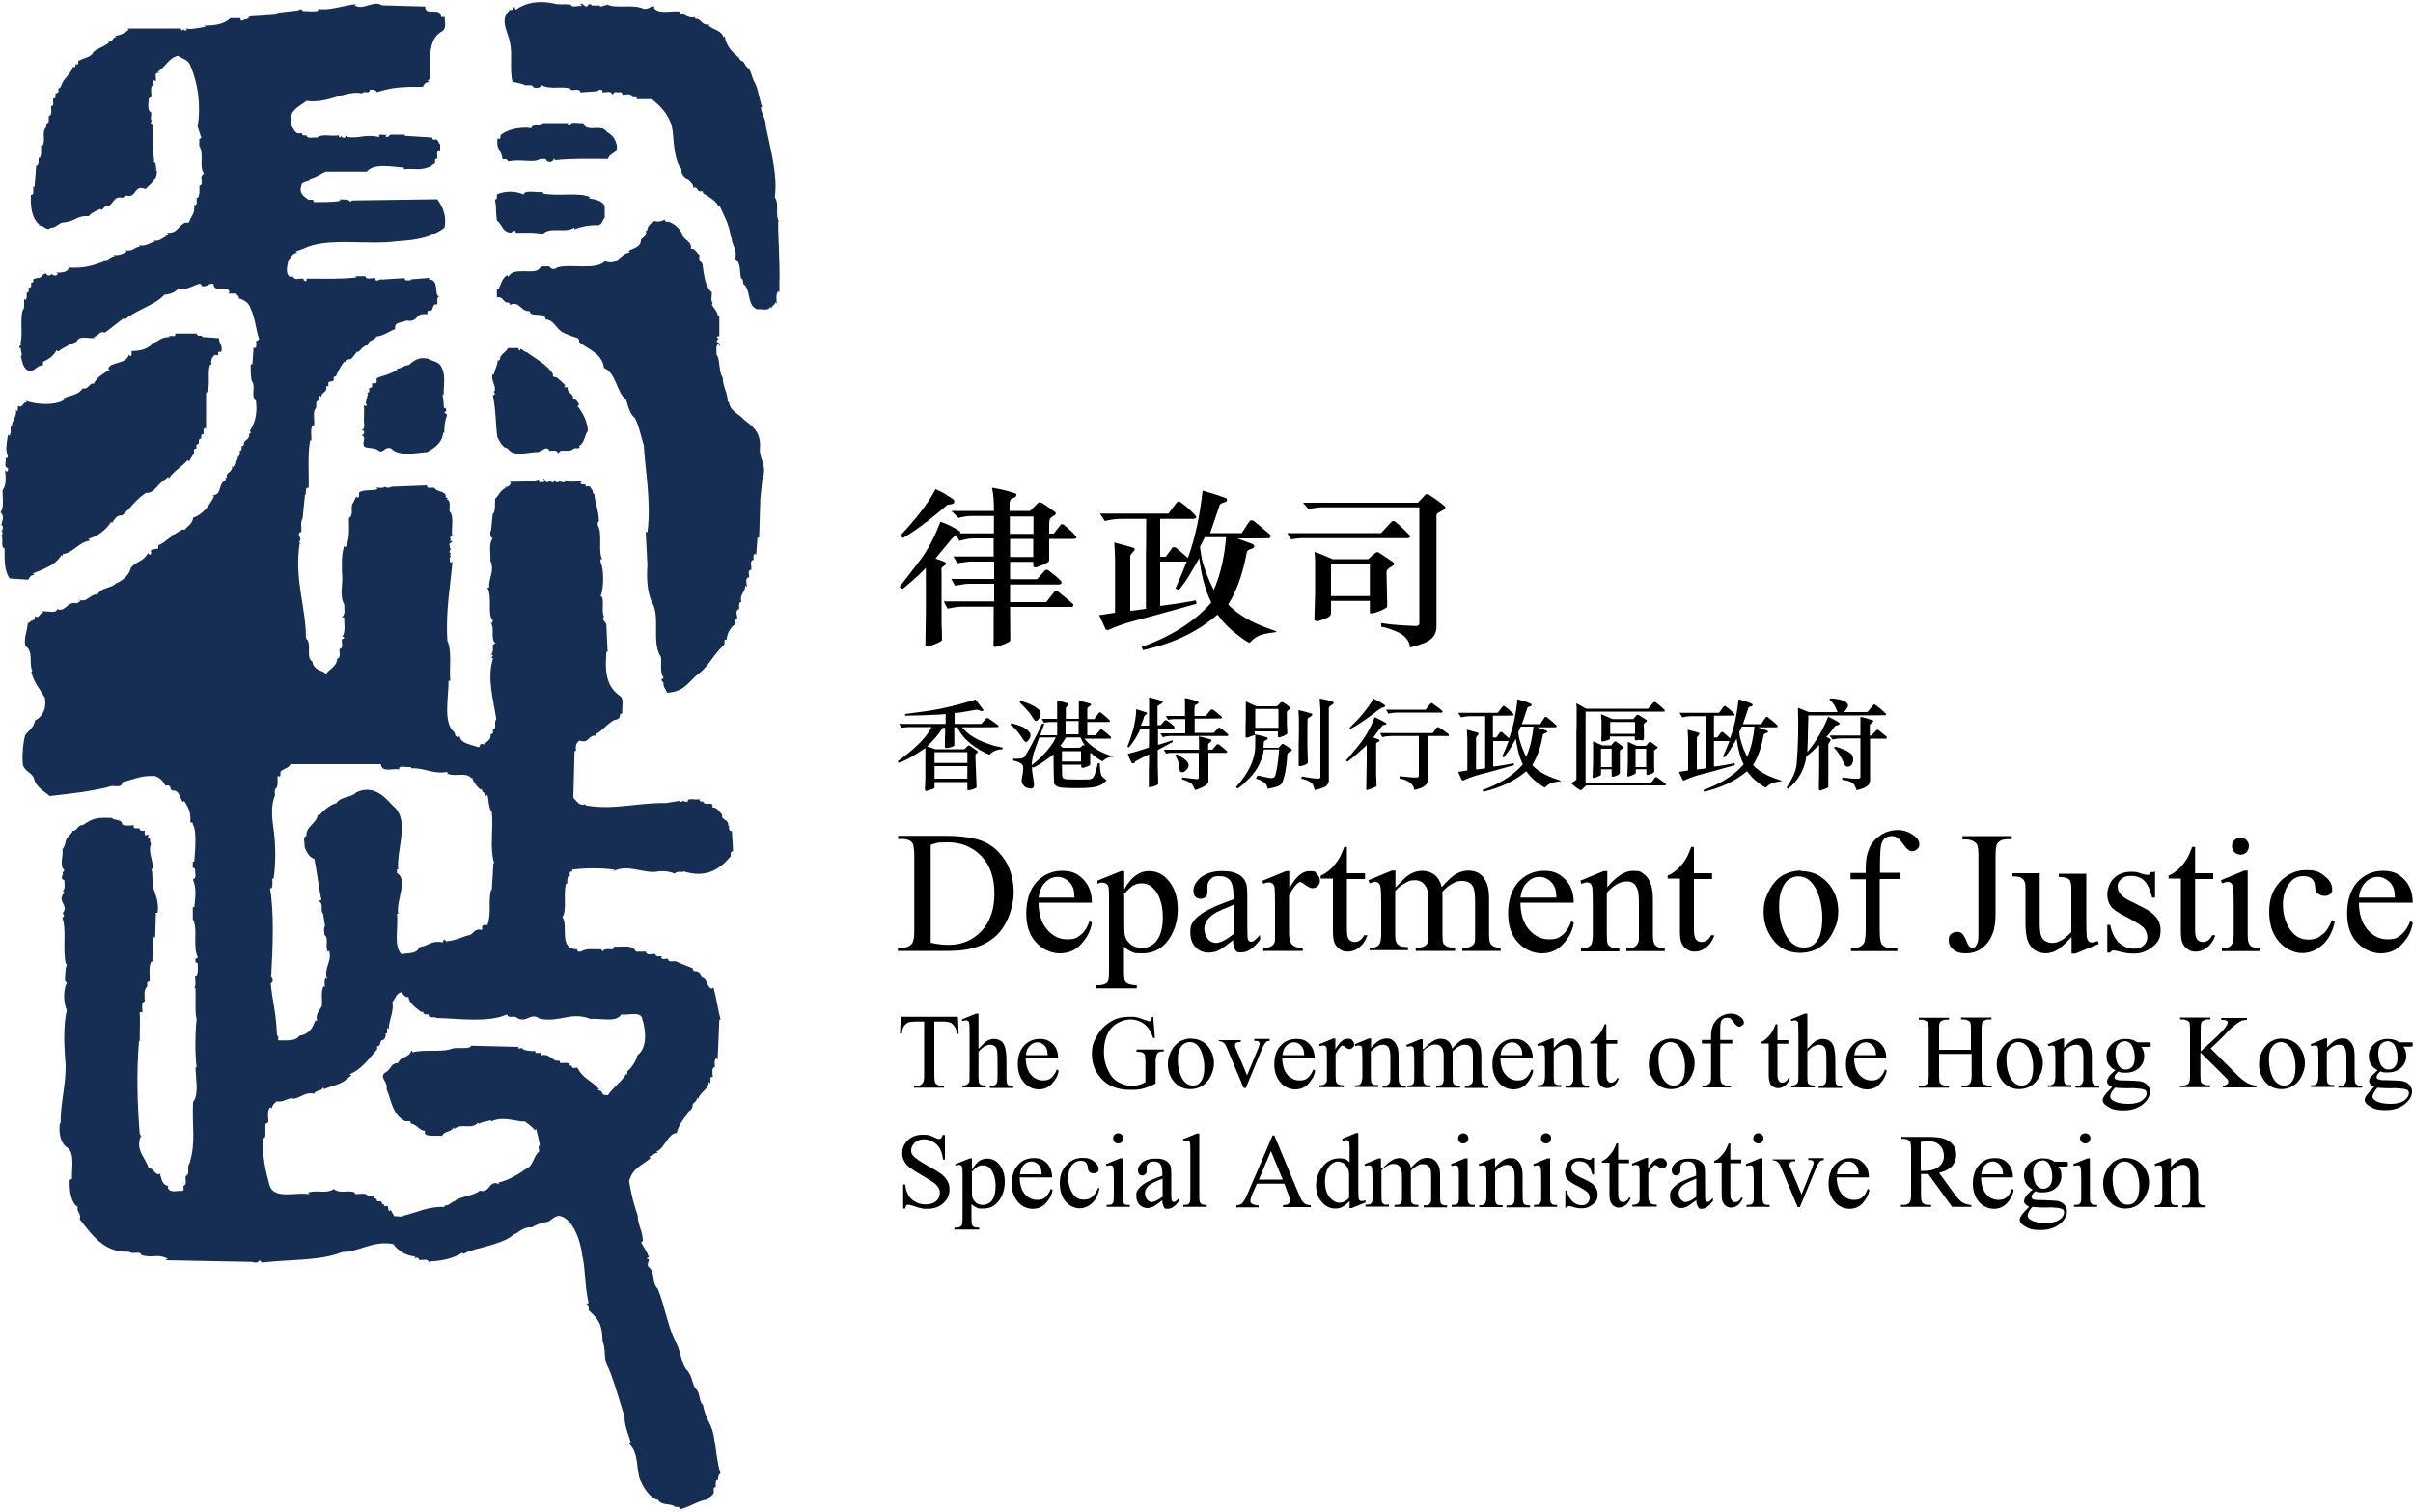<?xml version="1.0" encoding="UTF-8"?>
<svg id="Layer_1" data-name="Layer 1" xmlns="http://www.w3.org/2000/svg" version="1.1"  width="1000" height="626.7" viewBox="0 0 1000 626.7">
  <defs>
    <style>
      .cls-1 {
        fill: #000;
      }

      .cls-1, .cls-2 {
        stroke-width: 0px;
      }

      .cls-2 {
        fill: #162d54;
      }
    </style>
  </defs>
  <path class="cls-2" d="M236.5,1.7c.2,1.7,2.8.6,4,.8l.7-.3-.7-.5c1-1,2,2.1,3.3.5l-.7-.5c.7.8,1.7-.9,2.2.8-.2-.8,2.6.5,3.6-.8l-.7.5c1,1.3,2.3-.5,3.3,0v-.5c2.8,2.1,10.8-.2,15.4,2,2.6,0,2.3-1.3,4.4-1l-.3.6c2.1,2.8,7,1,10.7,1.5-.2.5.2.7.6,1.2.2-1.3,3,2.1,5.6,1-.2.3.2.6.5.8,2.3-.2,2.6,3.4,5.8,2.1l-.7.5c2.1,2.2,5.4,1.9,6.3,5.1l.6-.5c.2,2.8,2.2,5.9,4.5,7.7l.6-.5-.6.5,1,1,.5-.6c-.8.6.2,1.5.7,2.1,1.5,0,1.7,2.6,3,3,1,1,1.5,3.5,2.2,5.1,1.9,3,2.3,7.7,3.6,11.3l-.6-.3c0,2.3,2.1,4.8,2.1,8.2,2,9.9,4.9,19.7,3.7,29.3,2.1,2.8-.2,7.6,1.9,10.3l-.5-.5c-.2,5.1.8,16.9.5,26.1v3.6l-.5-.6c-1.2,1.5-.5,3.4-.7,5.1l-.5-.5c0,1.3-2.1,1.5-1.4,2.9,0-.3-.2-.6-.7-1-.7,1.9-3.6.8-5.6,1-4.3-2.1-2.1-7.7-5.6-10.6-.2-.7.2-1.7-.7-2.1-1-.5.2-6.6-2.6-8.2,1-4.3-1.6-5.4-1.5-9.2l-.3.5c-.6-5.6-2.9-9.2-4.7-13.3l-.5.5c0-1.7-3.8-4.3-6.3-5.6,0-.6-.2-.8-.6-1-2,.8-1.3-1.5-3-1.5l-.3.5c-.5-4.1-5.6-4.1-5.1-8.2-2.7-2.9-3.1-9.7-3.6-15.4-.7-5.9-4.3-10.1-8.7-13.5h-6.2c.2-.5-.2-.6-.3-.8h-1.5c-.5-2-2.8-.9-4.2-1,.2-.9-.7-1.3-1.5-1-.7.1-1.7-.5-2,.3l-.7.6c-.6-2-2.8-.6-4.1-1,.2-.5-.2-.9-.3-1-.7,0-1.3,0-1.7.6l-7,.5c-.5-1.9-2.8-.7-4.1-1v-.5c-3.7-1.3-8.6.5-12-1.5l-.5.5c-.6.9-2.1.5-2.9.5-.5-1.9-3.1-.2-4.3-1.4l-4.4-1c-1.3-4.9,0-11.5-1-15.9-.7-4.7-4.8-9.9,0-13.9.6,0,1.3.2,1.5-.5l-.5-.6h1c-.2.6.3.9.5,1,4.4-3.3,10.1-3.7,15.4-2.6,2.4.7,4.2.2,7.3.5"/>
  <path class="cls-2" d="M235,51.3c.2.7.9.7,1.5.7-.5-2,3.4-.7,5.1-1,1.5,4.3,7.9,0,9.9,3.7l.5-.7-.5.7c2.6,1.5,3.4,2.8,4.1,5.5.7,3.6-3.1,3-3.6,5.7-7.2,0-14.3-.3-22,.5-.8-2,0,1.7-3.3.5-.5-1.5-1.5-.9-3-.9-2.9,1.7-7.2-.2-13.2.9,0-.5-.5-.7-.7-.9h-1.5c-.8-4.7-2.8-3.8-2.1-8.7l.7.3c.6-.2.5-.8.5-1.5,2-2.1,7.7-3.8,12.8-3,.5-2.3,4.3,0,4.8-2.1h10.6l-.6.5Z"/>
  <path class="cls-2" d="M217,80.6c.3-2,5.4-.7,8-1v.6c6.2,1.3,15-.6,19.5,1.5l-.5.5c3,.5,5.4,1,6.6,3.1v5.1c-1,.5-.7,2.3-2.6,3-3.6-.2-6.9.5-9.6,1.5-.2,1.3,0-.5-.6-.5-3.3,2.4-10.1-.6-12.8,2.6-3.5-.8-8-.5-11.3-.5.1-.7-.2-.8-.5-1-.7,1.3-.7,0-1.5,1-3.8-.5-3.4-3.3-5.8-5.1-.6-4.3,0-4.5-.8-8.7.5,0,.7-.2.8-.6v-1.5c3.3-1.5,7.8-1.5,11,0"/>
  <path class="cls-2" d="M275.4,90.9c0,.8.8,1.3,1.6,1,2.1.7,4.3,2.3,5.6,4.8,0,2.6,4.3,3.1,3.7,6.5,1.9-.3,2.3,1.7,3.6,2.6-.7,3.6,1.4,1.7,1.4,5.1.5,3.1.9,7.9,3.7,10.3,0,1.5-.5,3.4.3,4.5l-.3.6c.8,1.6,2.3,2.6,2.6,5.1l.5-.7v8.7c-.5-.2-.9.1-1,.5l1,1-.5-.3c-2,1.7,1.7,1,.5,3,.2-.5-.2-.7-.5-1-1.2,1-.5,2.8-.7,4.3,1.7,2.1.8,7.2,2.6,9.6,0,3.8,2.1,6.2,2.1,10.3l.5-.5c0,4.1,4.7,5.5,6.2,7.7,4.2,3,7.2,5.7,6.6,12.1-.2,4.1,2.6,6.3,1.5,11h-.3l-1,9.7-.5,16.1h-.7l-.5,7.1-.5-.5c-1,.7-.5,1.7-.6,2.6-1.9.2-.6,2.8-1,4.1-1.7,0-.7,2.8-.8,3.1-2,.2-.9,2.6-1,4.1l-.7-.7c.3,2.6-2.6,3.8-1.5,6.9-.8-.2-1,.7-1,1.5v1.5c-1.9.2-.6,2.8-.8,4.1-.6,0-.8.2-1,.7v1.5c-1.5,1-3.3,3.6-3.3,6.2-1.9-.2-.2,2-1.5,2.6-3.8,3.4-6.3,8.7-9.7,11.2-4.9,3.6-5.9,7.8-13.5,8.3-.6-1.3-1.9-3-1.5-4.1l-1-1.2,1-1c-2.1-3-.2-7.9-1.5-9.2-3.4-5.9.2-16.2-3.3-22-2.2-4.7-2.2-10.7-1.9-15.4l-.7-14,.7.5c1.7-12.8-1-26.3-1.5-36.4-1.3-3.6-1.7-7.1-3.6-11-2-1.6-2.8-4.4-3.7-7.7-4.3-3.4-3.8-10.7-9.2-13.2-.8-6.1-6.6-7.7-10.3-10.7,0-.7,0-1.3-.7-1.7-.2,0-4.9-1.5-6.6-2.6-2.2-1.5-3.4-4.9-6.6-5.1-.3-3.4-6.2-.5-6.6-3.4-3.8.3-4.1-4.5-8.3-2.6.2-.6-.2-.8-.5-1-2.1.5-2.1-2.8-4.8-2.1v-3.6c.6.2.9-.2,1-.5.7-1.3,1.3-4.2,3.3-5.1l.5.6c2.1-4.3,10.6-.6,12.8-3.3.7-1.5,2.6-.8,4.1-1,.6,1,1.5,1.3,2.6,1l.6-.5c5.7-1.7,16.1,1.3,19.9-2.6,5.6,2,5.9-3.1,10.3-3.6l-.5-.5c1-1.2,4.7-1.2,5.1-4.3-.5-1.3,3.3-1.7,1.9-4.5l.7.3c0-2.3,1.7-3,3-4.1,2.1.7,3.6-.2,4.4-.7"/>
  <path class="cls-2" d="M81.5,138.2c-.2.3.2.6.7,1h1.5v.5l7,.5c.2,2.6,1.7,3,1,5.7-2.8-.6.3,2-2.6,1.2-1,.6-1.9,2.1-1.5,4.1h-.5c-1.4,3,.5,9.7-1.7,11.8v14.9l-.5-.6c-.8.6-.5,1.7-.5,2.6-.6,0-.8.2-1,.6v1.4c-.5-.2-.8.2-1,.5v1.5c-.3,0-.7.3-1,.6v1.5c-2-.2-.2,2-1.5,2.6l-1.5,2.6-.6-.5c-2.4,2.8-5.8,4.5-7.8,7.7l-.3-.7-1.2,1c-3.1,1.7-4.7,6.1-8,5.6-4.3,2.8-6.4,6.4-9.9,9.4-2.3-.3-3,1.5-4.1,3l-.5-.3c-2.1,3.3-5.5,5.9-9.4,7l.7.7c-4.9.7-6.9,5.1-11.3,5.6v1l-.5-.7c-1.9,3.6-6.2,5.4-9.8,6.9l-2.1.8.7.7c-1.7-.2-2,1-2.6,1.9l-7.7-.5c-2.3-3.3-2.1-7.5-2.1-12.4-2.1-.8.2-4.7-1.9-5.9l.5.5c.7-.2.5-.9.5-1.5l-.9-1,.5.5c.8-.2.5-1.3.5-2-1.3-.9,0,.5-.9-1l.5.5c0-1.7,1.5-3.4-.5-5.1,1.7-2.4.7-6.1.9-9.2,1.6-2.1,1.3-5.5,1-8.2l.7.5c.7-.2.5-.8.5-1.5-1.9-.2-.6-2.8-1-4.1.5.2.8-.2,1-.6-1.2-3.3-.6-4.8,0-9.2l.5.6c1-1,.5-3.4.6-4.3l.5.7c-.2-3,2.6-4.5,1.5-7.7,0,.5.2.7.6,1,.8-.5.2-1.5.5-2.1,2.3,1,1.6-1.7,3.6-1.5l-.5-.7c3.8,1.5,12,2.2,15.9-.3l-.5-.5c2.6-1.5,6.5-1.3,8.2-4.3,2.6.6,2.6-2.3,4.7-2,1.3-2.8,4.1-4.2,6.6-5.8l-.7-.3c1-3.3,7.9-1.5,8.7-6.3-.2.7.2.9.6,1,.8-.3.2-1.3.5-2.1,2.8,0,5.9-.5,8.2-2.6l-.5-.5c3.6-.3,3.6-2.8,8-2.6l-.3-.5h2.6v-1h9.2Z"/>
  <path class="cls-2" d="M214.9,144.4c-.2.5.1.7.6.9,0-1.9,1.7.9,2.6.6,3.8,2.8,8.5,5.1,11.1,9.2-.5,1.7,1,.9,1.7,1.5l3.4,3.1-.5.5c.1.6.8.3,1.5.3-.6,2.6,2.7,2.6,2.1,4.7,1.3.3,2.1,1.3,2.6,2.6l-.7.5c2.3,2.8,4.3,6.9,4.3,10.3-1.5,2.1-1.3,5.1-3.6,6.2,1,1.9-2,.3-2.6,1.5-1.4,1-4,.3-5.1.6l-1,1c-.7-1.7-2.3-.9-3.6-1-1.3-2.8-3.4,1-5.6.5-3.6.2-9.6,2.1-11.7-1.5-2.2-.3-3.3-2.9-4.3-4.7-.8-5.4-.5-11.2-1.9-17.4.5.2.6-.2,1-.7l-1-.8.5.3c1.5-2.3-1.5-4.3-.5-7.7l.5.5c.2-2.1,1.7-4.5,1.5-5.9.6,0,.9-.2,1-.7,0-1.9,2.6-2.8,3.3-4.5h4.4v.2Z"/>
  <path class="cls-2" d="M177,148.5c2,1.3,4.9,1.3,5.9,3.6,2,3.8.8,7.1,1,11.8l-.5-.7c0,1.5.6,3.4.5,5.7l.7.5.5-.5c-.8.7.6,1.7-1,1.9.5,1,1.4.5,1,1.7-.8,2.2-1,4.7-1,7.2l-.5-.5c0,4.1-3.6,6.6-6.6,8.2-3.6.2-11.7,2.1-14.9-1.5-2.8-1-3,2.1-5.1,1-1.5-1.7-5.9-.8-6.2-2.1-.8-1.9,1.3-3.3-1-4.5.6,0,.8-.2,1-.6.7-1.3-1-1.3-1-1.5,1.9.2.8-4.3,1-4.1,0-1,.2-4.7,0-6.2l.7.5c.2-.2.7-.5.5-.8-1,.2.2-3,.5-4.3l-.5-.5c.5.2.6-.2,1-.3v-1.7c.5.2.6-.2,1.2-.3v-1.6c.6-.2,1.7.5,1.9-.7v-1.4c2-1,6.2-1.7,8.7-3.7l-.5-.3c2.4,0,2.8-1.3,5.2-1.5,1.5-1.5,4.3-3.6,7.5-2.6"/>
  <path class="cls-2" d="M182.3,122.7c-.3.1-.6.2-.7.5h.1l.6-.5Z"/>
  <path class="cls-2" d="M159.1,201.7c.1.2.2.3.5.6l-.5-.6Z"/>
  <path class="cls-2" d="M203.6,271.7s0-.1.1-.1l-.5-.5.3.6Z"/>
  <path class="cls-2" d="M231.7,199.2h0c-.1-.2-.1-.1,0,0"/>
  <path class="cls-2" d="M186.7,228l.6-.6c-.2.2-.3.3-.6.6"/>
  <path class="cls-2" d="M302.8,344.6c-1.2-.6-.5-3.1-.6-2.6l-.5.5c.7-3-3.1-2.3-2.4-4.8-1.4-1.3-1.9-3-4.2-3l.3-.5c-.1-.3-.7-.7-.3-1-1.3-.2-2.8.5-3.7-.6l.5-.3h-1.5c-.2-.2-.7-.5-.5-1-1.7.5-5.4-.8-4.8,1-1,.2-1.9,0-2.6-1l.5.6-.5.5c-.8.2-1-.7-1.4-1l.5.6-5.6.9c-11.9-.2-21.6,3-33.3,1v-.5c-3,.9-3.6-1.5-5.1-2.6l.5-19.5h.6c-.2-1.7-.2-3.3,1.5-4.3,4.1,1.5,3.4-2.6,7-2l-.5-.6c2.4-1,4.3-3.6,6.6-5.1,1.3-1.5,3.6-.3,3.6-3,.2-.2.5-.7,1-.5-.3-2.6.9-6.1-1-7.3-5.9-4.1-6.2-10.3-5.6-18.3h.5l-.5-11c0-1.7-2.3-1.9-1-3.6-1.3-2.6.5-7.9-1.4-8.5,1.4-3,1.4-11.5,0-14,0-.6-.2-1.3.3-1.4l.5.3c-2.1-2.9.2-10.6-2-14.3,0-.7-.1-1.3.5-1.5,0-4.5-1.6-7.6-1.9-11.4-.7-.3-.7-1-.7-1.5-.8-.5-.7-2.3-2.6-1.6-.2-.2-.6-.5-.3-.9-.7-.2-1.7.5-2.2-.6l.7-.5c-2.6-.5-5.6.8-7.2-1l.5.5-.5.7c-.8.2-1.9-.3-2.2-.6l-.3.6c-.7.1-1.2-.1-1.6-.5l-.6.5c-.5,0-1,0-1.5-.7-1.7,2.3-2.1-1.7-2.6-.5l.6.5-.6.7c-.7-.2-1.7.5-2-.7l.3-.5c-2.1,1-8.6,1-12.4,1l.6.5c-.2,1.3-2,2.1-2.6,1.5l.5.6c-2.3.8-3,3.4-4.4,4.4-.2,2.1.2,4.4-.7,6.2h-.3l-.7,7.2h-.3c0,.9-.2,2.8,1,3-1.9,2.6-.7,6.2-1,9.2,1.9,4.4-.7,7-.5,11.3h-.7c2.2,4.5-.2,11.2,2.2,13.5,0,.3,0,1-.7,1.5l-.3-.7c2.1,2.3-.2,7.1,2.1,8.7-.5.3-.7.6-1,.6-.2,1.9.3,2.3-.6,4l.6.6c0,.7-1.9.7-.7.7l.7.5c-2.6,8.2.2,17.1,1.4,25.3-1.3,1,.5,3.8-1.4,4.1v1.5c-.5.2-.7.7-1,.5.3,2.6-1.7,2.8-2.6,4.2-3.1-1-.5,2-3.6.8-2.1-.8-6.2-1.3-6.6-4.1-2.1,1-1.9-1.7-2.4-1.9-4.5-3.8-2.2-14.3-2.2-21.2h.7c-.5-5.4.8-12.1-1.2-16.6-.8-12.6,1.3-22.8,2.1-32.8l-.6.5-.5-.5c.2-.6-.5-1.7.5-2.1l-.5-.5.5-.7-.5-.3c-.3-.6,0-1.2.5-1.6h0c-.6-.3-.5-1-.5-1.4-1.2-1.3,2.8-1.5,0-2.1l.5-.5-.5-.7c.2-.1.5-.6,1-.5-.5-2.8.9-8.5-1-10.3-.5-1,.8-4.5-1.2-5.1l.3-.7h-.8c.5-3-3.8-2.1-4.7-4.1h-1.5c-.8.2-1.7,0-1.5-1l-14.9.6-.5.3c-.8.2-1.6.1-2.1-.3-.9.8-3,.3-3.6.3l.6.7c-2.6.8-6.4,0-7.7,1.5-.2.7.5,1.7-.7,2-.2-.2-.7-.5-.3-.8l-1.5,3c-1.3,1.7.5,5.1-1.7,6.2,0,4.3.5,8.7-1.4,12.2-.2-.2-.7-.5-.5-.8-1.3,4.1-1,7.2-1,11.1.7,5.1-1.3,9.2,1,13.5-.2,1.7.7,3.8-1,5.1l1,.3c-.3,1,.8,6.6-1,7.7.5,0,.7.2,1,.6-.3.2-.6.7-1,.5-.3,1.5.9,3.8-1,4.1-.2.8.8,3.8-1,4.1,0,3.3-3.7,4.5-4.5,6.3l-1.4-1c-2.6-.7-4.3-2.3-4.3-4.1-3-1.7,0-7.6-2.7-9.7-.1-13.9-4.9-23.8-2.6-39.5l.7.5-1-1c1.9-1.3-1.7-3.4,1-4.1.1-2-.5-4.1.5-5.6l1-9.9h.3c.2-1-.3-2.3.7-2.9l.5.3c.2-7.2-.5-13.1.6-19.8h.5c.2-2.2-.5-4.5.5-6.3h.7c.2-2.2-.5-4.8.3-6.6,1.3-.8-.3-3.6,1.5-3.6.2-.7-.5-1.7.6-2.1l.5.6c0-2.1,2.6-1.9,2.1-4.2.2-.2.5-.6,1-.3-1-3.6,2.8-.5,2-3.6.3-.2.6-.7,1-.5,1-2.1,1.9-4.3,3.6-6.2l.5.5c-.7-1.9,1.9-.8,2.6-1.9l2.1-2.7.3.3c1.5-1,2-2.7,4.1-2.9.3-2.4,2.8-1.7,3.6-3.6,2.6,0,5.9-2.6,7.7-3-.2-3.3,2.1-2.4,4.7-3.6,5.6.8,3-3.4,8.7-2.6,0-.6-.2-1.3.5-1.5,2.7.6.8-3.1,3.6-2.6.2-1-.3-2.4.5-3.3-1.9-1.7.5-6.8-4.1-7.1l.5-.6-7.7.6c-.2.8-1.3.2-2,.5-.5-.2-.7-.5-.7-1l-9.6.6c-.7-.6-2.3,1.7-2.6-.6-1.4-.2-3.8.9-4.1-.8h-4.2l.6.5c-6.6.8-13.8.5-20.5.5-.8-.2.5,1.3-1,1-.2-.2-.7-.5-.5-1-1.5-.2-3.8.9-4.3-.8h-1.5c-2.1-1.9-.6-5.1-.5-6.9,1-.8,1.5-2.8,3.7-3l-.7-.5,3.3-1.2c9.8-4.9,26.7-1.3,38.9-3.1,8.2-.5,13.9-1.5,19.5-5.6,1-4.7-.7-8.7-3-11.8l-35.4.5-.5.6c-.8-1.3-3.3-1-4.8-1l.7.5c-3.4.8-9.4.5-11,.6-.2-.5-.7-.6-.3-1h-2.1c-1.7-1.3-4.1-2.6-2.9-5.8,0-2.1,4-1.3,3.6-2.9,3.6-1,4.3-2.2,6.6-3h16.9c3-3.7,10.5-2,15.4-1.7v.7c5.9-.5,5.8.8,11.3-1.2.2-1,2.3-.8,1.5-2.6.1-.2.6-.7,1-.5.2-1.2-.5-2.8.5-3.6l.7.3v-2.6c-.9-.8-.9-2.8-2.6-1.9-.5-.3-.8-.6-.7-1l-11.3-.7v-.5h-5.9c-.5,0-1.5,2-2.1.5l.5-.5c-.8.5-4.1-.8-3,1-6.2-1.3-8.3.7-13.2,0l-1.2-1,.5.5-.5.7c-.7.5-1.4-.5-1.5-.7h.1c0,.1-.7.8-.7.8-.2-.5-.6-.7-.3-1-3.3.5-7.3-.8-9.2,1-1.5-.5-3.8.8-4.3-1h-1.4c-.3-.2-.7-.7-.5-1-2.6.8-3-1-4.1-2.6-2.6-6.9,4.1-8.7,5.9-10.7,9.2,1.3,16.1-4.5,23.2-3.1.8-1.3,3.1.6,3.1-1.5,1.2,0,2.3-.2,3,1,7.1-2.2,10.7-2.2,19-2.2.6-.8.8-2.1,2.6-1.9l-.5-.7.9-.8c.2-7.7-1.2-16.4,5.1-19.7,2-1.3.8-4.7,1-5.9h-1.5c-.3-4.5-6.6.1-6.6-4.3l-17.9-.5c-3.4-2.3-7.9,2.3-11.3,0l.5-.5c-5.6.6-10.7,2.8-15.9,2l.5.6c-1.7.8-4.2.2-6.6.3-.7-1.6-2-.1-2-.3-3.7.6-7.9.6-9.9,1.5l.5.3-11.1.7.5.3-1.5,1c-.6-.6-2.3,1.7-2.4-.6h-4.2c-2.6,2.8-7.6,3.1-10.8,3.1l.6.5c-3.6.5-5.9,1.3-8.4.6l.7.5c-.7,1.4-2.1-.9-1.6,0l-.5.5c-.1-.2-.6-.5-.3-.9h-22.3l.6.5c-2.1,1.7-3.6,2.3-5.7,2.6l.6.5c-2-.2-1.3,2.6-3.6,1.7l.5.5c-2,1.9-4.9,2.3-6.6,4.1-.6,2-4.1,2.3-6.2,3.6,0,.6.2,1.3-.5,1.5l-.5-.3c-.1.3,0,1-.6,1.5l-.5-.5c-1,3.6-4.2,4.9-5.1,8.5-.5.5-.7.7-1,.7v1.5c-.2.1-.7.6-1.2.5v1.7c-.2.2-.5.6-1,.5v1.5c.2.9,0,1.7-.8,1.5-.3.8.8,3.8-1,4.2v1.5c.2.7-.2,1.7-1,1.5v1.5c-2.1,1.9-.2,5.6-1.5,7.7h-.7c0,1.7.3,3.8-.5,5.1h-.5v1.5c0,.8-.2,1.7-1,1.7l-.7,9.2-.5-.7v2.2c.2.6-.2,1.6-1,1.5-.2,4.5.2,9.7,3.6,12.4l-.5.5c2.1-1,3.1,2.4,5.1.7,2.6,0,3.4-2.3,5.6-2.2,4.9-.5,4.9-2.9,10.3-2.6.3-1,2.9-2.2,4.7-3l.5.5,1.5-1.5c3.6.2,2.9-4.7,7.2-3.6l1.5-1c4.4,1.5,3.1-4.8,8-2.6,1.9-2,4.9-3.8,4.7-7.7l-.5-.3.5-.7c-.8.8.2-2.6-1.4-2.6l.3-.5c-.8-4.5-.2-9.7-.3-14.3-.2-.3-1.9-1.2-.7-2.1-.8-1,0-2.6-.3-3.7-2-.6-.7-5.7-1-5.6.3-.2.6-.6,1-.5.5-1-.8-4.8,1-5.1.1-.8-.5-1.7.3-2.1l.7.5v-1.9c-.5-1.2.5-2,1.5-1.5l-.7-.6c3.3-2.1,4.8-5.9,8.4-6.6,1,1,4.3,1.5,5.1,4.1,3,7,4.5,16.1,3,25.3.7,1.7.8,2.8,1.5,4.4-.2.5-.5.7-.8.7v2.9c2.1,3.3-.2,8.7,1.9,11.3-.5.7-1.3,1.2-1,2.2-.2.2.8,2.9-.8,2.9-.2,1.7.3,3.6-.7,5.1h-.5v1.5c.2.8-.1,1.7-1,1.5.2,3.8-1,4.1-2.1,6.9-.2.8-1.4.2-2,.5-3.3,2.2-3,4.3-7.2,4.1l.7.7c-.5.6-1,.5-1.7.5l.7.3c-1.7.6-2.8,2.2-5.1,1.7l.3.5c-2.2.5-3.6,2.1-6.6,1.5l.5.6c-2.3,0-3,2.3-5.9,1.4l.5.5c-1.3,1-3.5,1.9-5.6,1.5l.5.6c-2.1,0-2.3,2-4.7,1.5l.6.5c-4.7,1.7-8.7,3.1-15,2.6,0,2.3-3.8,2.1-5.1,2.1l.7.5-.7.7c-.6.2-1.6-.3-2-.6l-.6.6c-.7,0-1.3,0-1.5-.7h0c-.6,0-1.4-1.2-.5,0-1.6.2-1.3,2-3.3,1.7-.6.5-2.1,0-1.5,1.5-.2.2-.6.7-1,.5v1.5c-.2.3-.3.6-1,.6v1.5c-.2.2-.5.7-.8.5-.2,1,.3,2.3-.6,3.1l-.5-.6c-.2,1.6.5,3.8-.7,5.1-1,4.3.2,9.2-.8,13.5l.5.3c-.5.5-1.3.8-1,1.5h.6c-.2.6,1,3.6,0,3.3.5,1.9.7,4.4,2.6,5.9,3.4,1.3,3.6-2.1,6.6-1.9v-1.5c2.2-1,4.3-2.3,5.6-4.8l.7.5c2.3-1.6,4.4-2.8,7.7-4.1,1-2.8,5.1-1,7.7-1.5l-.7-.5c2.1,0,2.1-2.6,4.7-1.7,2.6-1.9,5.1-4.1,7.7-5.9l.5.5c5.1-4.3,12.5-5.9,16.4-10.3,2.6-.2,5.1-1.3,5.6-2.6,3.6.9,6.4-1.3,8.7-1.9.7-.2,1.3.3,1,.8,2.6.8,2.8-1.3,5.1-.8,0,4.1,5.8,0,6.6,3.4l-.5.6h3c.6.6,1.6,1,1.4,2,2.2.6,4.3,2,4.8,4.1,1.9,3.6,2.3,9.2,3.6,12.8-.5.5-.7.8-1.2.7-.2,1,.5,2.3-.5,3l-.6-.3-.5,7h-.7v1.6c0,2,.2,5.9.7,5.6,1.3,2.3-.7,6.2,1.5,8,.7,6.1-.8,9.7-2.6,12.5l.5.5c-.2.3-.5.8-.8.6.6,2.6-2.6,2.6-2.1,4.5-.1.3-.7.8-1,.6v1.5c-.2.2-.3.7-1,.5.7.6.2,2-.5,2.6l-.3-.5c.6.6,0,1.9-.6,2.6l-.5-.5c.7.5,0,1.7-.6,2.6l-.5-.6c.7,2.6-2.6,2.6-2.1,4.7-.1.2-.5.6-.8.3l.5.7c-3.8,2.1-1.3,5.9-5.5,6.6l.5.5c-2.1,3.8-4.7,7.5-8.7,8.7,0,2.3-2.4,3.6-3.6,5.1-1-1-3.6,2.2-5.5,2.2l.3.5c-1.9,1-3.3,2.9-5.6,3.6v1.4l-3,.5c-.2.9.5,1.7-.6,2.1-.2-.2-.7-.3-.5-1-2,3.8-4.5,3.4-7.2,6.2-.7,3.3-3.6,5.6-6.2,6.6-2.2,2.3-6.2,1.5-7.7,4.7-2.9-.6-4.3,3.7-7.7,2l.7.6-1.5,1c-4.4-1-4.4,3.8-8.3,2.4.2,2-4.7.7-6.2.9l.6.6c-1.9-.1-1.3,2.6-3.6,1.5,0,.6.2,1.3-.3,1.4-2.2.8-1,.7-2.6,1.5-.2,3.3-1.7,5.9-1,9.4,3.6,2.1,1.3,7.5,2.9,10.3,0,.2-.3.3-.5.5h.1c1,4.3,3.6,7.2,5.6,10.7.8,4.5-1,7.9-4.1,9.4-.6,3.3-2.9,4.3-4.1,6.1-.7,2.6-1.3,7.5-1,11.3,0,3.5,3.8,4,4.7,6.6.6,3.6,4.7,5.6,6.5,7.3,8.6-1,15.6-1.7,24.2-3.7,1.7-1.3,5.7,1,5.9-2,4.9-1.3,7.8-2.9,13.5-2.6,2.1.7,3.6,2.3,4.4,4.1,2.8-1,1.5,2.1,3.1,1.9,2.8,0,2.8,3.3,4.1,4.8l.5-.5c1.9,2.8,2.8,4.9,2.6,8.6-.2.9,1.3-.2,1,1.2,1.7,2.3,1,10.6.6,15.4h-.6v1.5c-.5,1.3.6.8,1,1.7-.3,1.3.9,3.8-1,4.1,1.7,3.8,1,7.5.6,11.7l-.6-.3v5.1c2.3,4.1-.2,11.5,2.1,15.9-.3.2-.6.6-1,.5v1.6c.5-.2.7.2,1,.5-.3.2.5,2.9-.6,5.1h-.5c-.2,1.5.5,3.4-.3,4.8l-.6-.7,1,1c.2,3-.3,10.7.5,12.8-.7,5.4-.7,15.6,0,20h-.5l.5,7.7c0,1.7,0,5.1-1.5,6.6-.5,10.7,1.3,16.4-1.5,25.6-1.3,1.3.5,4.4-1.5,5.1-.5.6.8,3.8-1,4.1-.1.6.5,1.7-.3,2.1-2.1-.3-5.6,1.2-6.2-1.6l.3-.5c-2.8-.2-2.9-3.5-3.6-5.1l-.5.3c-2.1-.3-1.9-2.7-4.1-2.4-1-4.3-5.6-7.3-3.3-13.3l.6.5-1-1.5c-1-12.6-1.4-25.2-.3-38.5h.3c0-3.7.2-10.3,0-11.3-.2-.5.2-.7.5-.8l.6.3c.2-1.5-.8-4.1,1-4.7,0-1.7-.5-4.1.5-5.6,1.3-.6-.5-2.8,1.5-2.6.2-2.8-.5-5.8.6-8.2h.5l.5-10.3.7.3.3-10.3h.7c.8-5-1.5-8.5-2.1-11.8,0-2.4,0-5.1-.5-6.6l.5.3c.5-3.6-2-6.8-.6-10.5-.8-.7.2-2.8-1.6-2.8l.7-.6-.7-.5-.5.5c-.8-.2-.5-1.3-.5-2h-1.7c-.1-.5-.7-.6-.5-1-.8-.2-1.9.5-2.6-.7l.5-.5c-1.7-.2-3.6.5-5.1-.5,0-2.3-3.8-1.5-4.1-2.6-6.2-.3-7.9,0-12.2,3-2.1-.5-2.6,3.3-4.7,2.1l.5.5c-1.3,2-3,2.4-3,5.2l-.5-.5c.7.5,0,1.6-.6,2.6l-.3-.7c.8,2.3-.5,4.8,0,7.7-.2,1,1.9,1.7.3,2.6l-.3-.3c1.3,1-1.5,2.8,1,3.6-.1,1.5.5,3.4-.6,4.5l.6.6c-3.4,3.8,1.9,4.9-.6,8.5l-.3-.3c.1.6,1.4,1.4.3,2.1h-.3c1.9,5.6.1,12.6,1.4,18.9l.5.7c-.8,1.9-.6,4.4-.8,6.6l.8,1c-1.5,2.6-1.5,8.2,0,11.3-1.7,6.6-1,16.9-.5,23.1,0,8.9-2.1,14.6-2.1,23.9l-.3-.3c-.5,4,0,8.5,3.6,10.6,2.8,2.8,1,10.5,1.5,12.4-.2.2-.6.7-1,.5-.3,4.9.7,9.9,3.3,11.3-.6,2.1,1.7,3,.8,5.1,4.9,6.2,10.1,14.1,20.5,13.5,1.5,1.3,4.7-.6,5.1,1.4,5.4,1.4,6.2-.8,11,1.5l-1.2.6,35.9.7c.7,0,2.1,1,3.3-.7l.9,1c11-1.4,24.2-.6,33.4-4.4,7,0,12.4-4.8,21-3.3,1.9,2.6,5.5,5.1,9.2,5.1l-.5.6h1.5c.2.2.7.5.5.8,1.5.5,3.4-.8,4.2,1l.5-.3c4.9-.2,9.8-1.3,13.3-3.6.6,1,1.5-.2,2.1-.3l3-1c3.4-1,12.5-2.8,16.1-6.2,2.1-.7,4.1-3.4,7.7-3,1.3-1,3.3-1.6,5.1-2.1,2.7.2,3.7-3,6.6-2.6,5.4,1.5,8.5,10.5,9.1,16.4,1.3,5,1,12.8,2.6,19.5-.2.2-.3.7-1,.5,1,.6,1.3,1.5,1,2.6,4.7,4.2,5.6,6.4,5.8,12.8,1.3,2.8.6,5.8,1.4,8.7,0,.5,1,2.2,2,4.8,2.3,6.2,3.8,11.9,5.7,17.8,0,4,1.7,7.7,2.6,10.7l-.7.6c4.5,4.1,2.6,11.7,5.1,16,.8,2,4.1,7.2,6.9,7.2,1.3,2.7,5.6,1.3,7,3h1.5c.5.5.7.7.7,1,4.7-1.3,7-3.4,11.3-4.1.8-1.3,2.8-1.6,2.6-3.6-.2-.7,0-1.7.8-1.5v-1.5c0-.9.2-1.7,1-1.6,0-1,.1-2.1,1-2.6-1.4-4.2-1.7-9.3-2.6-14.2-.7-6.2-3.6-7.9-4.7-14.3-1.5-.7-1.2-4.9-2.6-6.2-2.1-1.9-1.5-5.9-4.4-8.5-2.3-3.3-2.3-8.7-4.7-12-3.1-6.9-4.1-14.1-7-21.3-2.8-2.8-.9-6.9-3.6-8.9-1.7-1.5,1.3-3.6-1-3.6.1-.2.3-.7,1-.5-1-2.6-2.1-4.2-3.3-6.2l.7-.7c0-4.1-2.1-6.4-2.1-10.4-1.5-4.4-2.6-8.3-3.6-14.3,1.5-5.6,5.1-6.3,8.9-9.6l-.5-.7c1.7-.2,1.7-1.5,3.6-1.5l-.7-.5c3.6-1.4,4.7-7.5,8.4-7.7.8-2.8,2.3-5.4,4.4-7.7.2-1.7,2-1.5,2.1-3.3l.3.6c-1-2.6,2-2.1,1.5-4.3l.6.7c.7-3.1,4.3-3.8,4.4-7.2l.7.7v-1.7c-.2-.6.3-1.3,1-1,0-1.3-.5-3,.3-4.1l.5.3c.2-1.3-.5-3,.6-4l.6.6.7-16.6h.5c-1-3.8-2.1-11.1-3-13.4l-.7.6c-2.3-1-1.5-4.1-4.1-4.7-.2-1.5-1.3-2.8-3-2.6-.5-.2-.8-.5-.7-1.2-1.9-.8-5-1.9-7-2.9h-1.7c-.6.2-1.7-.2-1.5-1-1-.2-2.3.5-3-.5.2-.5.5-.6,1-.6h-1.7c-.7.1-1.7,0-1.5-.9-1.3-.3-3.8.9-4-1h-4.1c-1.7-3.3-6.3-1.7-9.2-2.1.6,2.4-3.8-.2-4.7,2.1-.2-.5-.7-.7-.3-1-4.3.2-5.8-.6-8.7,1-.9.2-1.7-.2-1.5-1h-1c-6.6-1-2.6-9.8-5.1-13.3,2-3,.2-9.7,1.5-13.9h.5v-1.5c0-.8.2-1.7,1-1.7.2-.6-.5-1.5.7-1.9l.3.3v-1c5.6-.7,12-.7,17.6,0l-.7.7c6.4-3.3,13.3,1.4,19,0,2.6-.2,5,.2,6.6,1,1-1.5,3.8-.2,3.6-1,9.2,2.9,14.8-.5,19.6-6.2v-1.5c.2-.2.6-.7,1-.7l-.5-8.5ZM111.9,404.1l.5.5c.6-11.8,1.3-25.9-.5-36.4,1.5.6.8-2.8,1-4h.5c.9-6.4.9-13.8,0-20.2-.6-3.8-1.3-10.3.5-14,.2-1-.5-2.6.7-3.4.8-1.5.2-3.4.5-5.1l.7.5c.8-.5.2-1.3.5-2.2,1.5-1.3,3.4-1.3,4.1-3h37.4c.5,3.8,5.1,1.5,7.7,2.2-.7-2,3.1-.7,4.7-1l.3.5c5.7-.2,9,2.6,14.9,1.5v.7c3,1.5,7.9-.8,9.9,1.9l.3-.3c.6,1.9,2.1,4,3.6,5l.5-.3c-.2,1.7,1.5,1.3,1.5,3l.7-.5c.8,1.5.3,5.1,1.9,7.1.8,6.6-1,15,1,21.2h-.3l-.7,11.1h-.3c-1.3,5.7.3,9.4-1.5,14.6-.7,0-1.7-.3-2.2.5v1.5c-3.1-.8-3.5,1.5-5.1,2.1-3.6.8-5.7,2.3-9.7,2.6,1,1.3-.2,0-.6-.6-1.5,0-.2,1.2-1,1-4.9-.8-5.7,1.5-9.7,2.1-1,3.3-6.2,2.1-7.2,3-3.6-3.4-1.3-11.3-2-16.9h.5c-.8-6.1,4.3-14-.5-16.9v-1.5h.5c-.6-8.6,4.4-18.9-1-25.3-2.8-2.1-7.7-10.7-16.4-6.6-2,2.3-6.4,1.5-8.2,4.5-2.8.6-5.4,3.1-7.2,5.1l-.5-.3c-.6,3.8-5.1,4.9-4.7,8.7-1.7.5-.6,2.9-.8,4.5.8,2.3,1.9,4.3,4.1,5.1,1,5.2,1.9,12.4,2.9,17.1-.5-.2-.7.2-1,.5,2.1,1,.3,3.8,1.7,5.1l.8,5.1c-.8.8-.2,2.3-.3,3.6,2.1,1.3.1,5.1,1.5,7l.6-.3c1,5.2-2.3,6.3-1,11.8l-.6-.5c-.7,1.2-.2,2.7-.3,4.1v.3-.6c0-.2-.3-.3-.5-.5-1.2,2.3-.5,5.4-.7,8.2-.7,1.6-2.8,3.3-2,6.1-.6-.2-.8.2-1,.5-.8,2.8-3,5.4-6.2,5.7-1.7,2.3-4.5,2-8.9,2-.2-.7.5-1.7-.5-2-.5-10.7-1.7-12.6-2.6-21.6,2.2-1.7-.8-3.1-.1-3.6M244.2,422.5c4.4-.7,11.1,1.7,13.3-2,2.3.7,8.2-1.7,8.7,2,1.5,4.7,2.1,12-2,14.9-.6,2.4-2.1,4.7-3.6,6.2-1,.2-.5,1.4-.7,2l-.3-.5c-2.6,4-4.9,5-7.7,8.9-3.8.1-.9-1.7-4.3-2.1h-.5.5c.3,0,.5-.3.6-.5-2.9-3.3-6.6-4.3-8.7-8.4-1,1.5.9-.9-.8-.3h-1.6c.1-.5-.2-.7-.5-1h-1l.7-.5c-1.2-1-2.8-.3-4.3-.6.2-.5-.2-.7-.3-.9h-1.5c-1.5-.8-3.3-3-5.8-2.2.2-.6-.5-1.3-.8-1h-1.7c.2-.3-.2-.6-.3-1,.3.5-3.7.2-4.8-.5-.2-.8-1.3-.3-2-.3v-.7l-19.5-.5c-.8,1.9-6.2.2-8.7,1.5-4.5,1.2-10.7,0-15.5,1.2,0,1.3,0-.7-.6-.7-1.3,3.5-4.1,2-5.6,5.2-2.8,0-2.8,2.3-4.7,3.6-3.8,2.1.8,4,0,7.2,1.9,4.1,2.2,10.5,7.7,13.3h2.2c-.2.5.2.8.3,1,2.3.3,3.1,2.7,5.7,3,0,.6-.2,1.3.5,1.6,2,.8,4.4.2,6.6.5,1-2.3,3.7-1.3,4.8-3.6l.3.7c2.8-2.6,7.2.5,9.8-2.6l.5.5c.3-.7,3.3-1,4.7-1.5l.3.5c3.8-1.9,7.9-.7,12.4,0h1.5c1.7,1.3,3,2.1,4.1,3.6l.6-.5c.5,1.9,1,3.8,1.5,6.6-.8.6-.3,1.9-.3,2.9-2.3,1.3-2.3,6.2-5.7,7.2-2.4,1.9-6.8,4.5-11.3,5.6l.7.7c-4.9-2.3-3.6,3.8-8.3,2.6-2.6,2.2-6.6,2-10.3,4.1l.7.5c-1.4-1.2-2.8,2-5.1,1.5l.3.6c-6.9-.2-11,2.1-16.9,3.6-1,.8-2.8.2-4.1.3l-1.5-2.6-.7.5c-.8-1,.5-2.6-1.9-2,0-.5-.2-.9-.7-1l-.3.3h0c0,.2-.1.3,0,.1.1-.2.1-1.4-.6-1.5h-1.5c.2-.5-.1-.6-.5-1.2h-1l.5-.5c-.6-.8-2-.3-3-.3v-.7c-1.3-.8-3.5-.2-5.1-.3v-.6c-2.7-1.3-6.5.7-8.7-1.5-3.3,2.2-6.9.2-10.7,1.5l.5.7c-4.9-1.2-15,2.6-16.6-4.1-1.5-5.4-3.1-12.4-2.6-19.7l.6.7c.8-1.7.1-4.1.5-6.3.5.2.8-.2,1-.5.5,0-.9-5.2,1-6.2l.5.5c.3-1.5,1-2.1,2.1-3,3,.8,4.9-2,7.1-1,2.8-.6,5.1-3,8.4-2.1.3-1.5,3.3-.9,3.6-2.6l.5.7c2.9-1.3,6.2-1.7,8.7-3.6l2.6-2.1-.7-.5c4.8-1.9,7.6-5.9,11.4-10.3v-1.3c2,0,.6-2.6,2.6-2.6.7-.7,1.3-2,.7-2.6.5.2.7-.2.8-.3v-2.2l.7.7c0-4.1,2.3-7.1,1.5-11.3,1.5-1.7,1.6-3.8,4.1-4.1.2,1.3,1.7,2.4,2.6,2,.2,2.8,3.4,4.7,5.2,6.2h1c-.2.5.1.7.5,1h1.6c-.2.9.7,1.2,1.5,1.2h1.5v.3c9.6.2,21.6,2.1,29.6-1.5.2,2,3,.2,4.1,1.5,4.1,2.3,5.6-2.6,9.3.3,8.5,1.7,12.8-3,20.9,0"/>
  <path class="cls-2" d="M229.3,198.7c.1.2.3.3.6.6h.1c0-.1-.7-.6-.7-.6Z"/>
  <polygon class="cls-2" points="186.7 231 186.7 231 187.3 231.7 186.7 231"/>
  <path class="cls-1" d="M404.7,326.1c0,.2,0,.6-.6.7-.9.5-1.5.6-2.6.8-.3,0-.6-.1-.6-.3v-3.1h-13.6v2.2c0,.2-.2.6-1.2.8l-2.1.7c-.3.1-.7-.2-.7-.6l.2-4.7v-12.5l-.5.3c-3.3,2.3-6.8,4.5-10.5,5.8l-.5-.6c5.6-4.1,11.1-8.5,14.1-14.2h-9.2c-1,0-2.1.1-3.3.3l-1-1.6h19.3v-4.1l-2.1.2-6.5.3-8.2.2v-.7c-.1,0,7.5-1,7.5-1,7.5-1,14.7-2.8,21.7-5,.9,1.3,2.1,2.7,3.1,4.1.1.2.1.6-.2.7-.9,0-1.6-.5-2.4-.6l-7.1,1.2-2.1.2v4.5h11.1l2-2.3c.2-.1.7-.2.9,0,1.4.9,2.7,1.9,4.1,2.9.1.1.2.5,0,.7h-.3c0,.1-14.7.1-14.7.1l.5.6c3.3,3.8,8.2,5.6,12.9,7.1l3.4.7v.7c-2.1.1-4.2.7-5.4,2.3-5.4-2.2-11.1-6.3-13.3-11.4h-1.3v7.1c.1.2,0,.6-.3.7-.9.5-2,.7-3,.8-.3,0-.5-.2-.6-.3v-4.5c.1,0,.1-3.6.1-3.6h-1c-1.7,2.7-4,5.4-6.5,7.7l3.4,1.2h12.1l1.4-1.4c.1-.2.7-.2.9,0l3,2.1c.2.2.3.5.1.7-.3.3-.8.6-.9,1l.5,12.9ZM400.9,311.8h-13.6v4.5h13.6v-4.5ZM400.9,317.6h-13.6v5.2h13.6v-5.2Z"/>
  <path class="cls-1" d="M425.9,307.2c-.2.3-.7.5-1,.3l-.6-.5c-1.4-2.3-3.1-4.7-5.5-6.5l.3-.7c2.8.8,6.1,1.5,7.8,4.1.5,1.2-.1,2.4-1,3.3M461.5,313.7c-.6,0-.9,0-1.7.2-1,.2-2.1.9-2.9,1.7-1.7-.8-3.4-2.2-4.9-3.5-.2,0-.2.2-.2.5v4.3c.1.2-.3.5-.8.7-.7.3-2.1.8-2.4.7-.2,0-.3-.1-.5-.3v-1h-8c0,2.4,0,4.2.2,5.2.6.9,1.7.9,2.9.9,2.8.1,5.6.1,8.3,0,1.3-.2,1.9-1,2.3-2.4.5-1.4.8-2.9,1.2-4.3h.8c0,1.6.1,3.4.6,5,.5.8,1.4,1.5,2.2,2-2.1,2.9-5.8,3.1-9.6,3.3-3,0-6.2.1-9.1-.2-1.2-.1-2.2-.5-2.9-1.4l-.2-.5v-.8c-.2-3.7-.1-7.2-.2-11.1-2.7,2.1-5.2,4-8.2,5.5-.2,0-.5-.3-.7-.3-.1,2.4.6,4.7.8,7,0,.6.1,1.2-.3,1.6-.8.8-2.1.2-2.9,0-1.3-.7-2-2-1.9-3.3.3-1.7.8-3.7.6-5.7-.8-1.4-2.6-1.9-4.1-2.2v-.8c1.6,0,3.6.3,4.8-.8l1.9-3.3,3.4-6.5,1.9-4,.9.2c-.6,1.5-1.2,3.1-1.7,4.7h7c.1-1.9,0-3.7,0-5.5h-2.8c-.8,0-1.9.2-2.7.3-.2-.6-.6-1-.8-1.6h6.3v-7.6c1.4.3,3,.7,4.4,1.2.3.1.5.5.2.7-.6.6-1,1-1,1.3v4.4h5.4v-7.6c1.6.5,3,.8,4.8,1.3.2.1.5.5.1.7-.3.3-1.4.9-1.4,1.3v4.4h2.9l1.9-2.6c.2-.2.7-.2.8-.1,1.3,1,2.6,2.1,3.7,3.3.2.2.1.6-.2.6h-9.1v5.5h3.4l2-2.3c.2-.1.6-.2.8,0,1.3,1,2.1,1.6,3.6,3,.2.2,0,.6-.2.7h-10.8c2.9,3.8,7.6,6.3,12.4,7.5h.1ZM429.8,298.8c-.2.1-.6.1-.8,0-.8-.7-1.4-2-2-2.8-1.4-1.9-2.7-3.1-4.4-4.8l.3-.7c2.6.8,5.1,1.7,7.3,3.4.7.6,1.3,1.3,1,2.2-.1,1.2-.6,2.1-1.5,2.7M430.7,305.7l-2.3,6.4c-.3,1.7-.9,3.3-.8,5.1,4.2-3.3,7.8-7.1,10-11.5h-6.9ZM447.7,305.7h-5.9c-.7,1.2-1.6,2.4-2.4,3.5l1.2.8h6.9l1.2-1c.3-.2.7-.1,1,.2-.7-1-1.4-2.2-1.9-3.5M448,311.4h-7.9v4.3h7.9v-4.3ZM447,298.9h-5.4v5.5h5.4v-5.5Z"/>
  <path class="cls-1" d="M486.9,302.2h-7v6.6c2.3-.7,4-1.2,5.9-1.9l.3.6c-2.1,1.2-4.2,2.3-6.3,3.4v6.8l.2,7c0,.2-.1.5-.3.6-1,.6-2.4,1-3.3,1s-.3-.2-.3-.3v-7.6c.1,0,.1-5.7.1-5.7-2.2,1-3.1,1.6-5.8,3-.1.9-1,.9-1.4.6-.6-1.2-1.3-2.7-1.6-3.8,3-.7,5.8-1.6,8.7-2.6v-.2c.1,0,.1-7.6.1-7.6h-3.6c-1.2,2.8-2.4,4.8-4.7,7.7l-.7-.2c1.7-4.4,3.5-9.6,3.7-15.6,1.5.5,2.8.9,4.3,1.4.2.1.3.5,0,.7-.7.3-.9.5-1.2,1.4-.3,1.2-.7,2.2-1.2,3.3h3.4v-11.7c2,.5,3.8.9,5.5,1.6.2.1.2.5,0,.7l-2,1.3v7.9h1.3l1.7-1.9c.2-.1.7-.2.9,0,1.2.8,1.9,1.5,3,2.4.3.7.1.9,0,1M508.6,305.1h-24.1c-.7,0-1.7.2-2.6.5l-1-1.6h10.3v-5.9c.1,0-4.7,0-4.7,0-.6,0-1.6.1-2.4.3l-1-1.6h8v-6.2c0-.3-.2-.8,0-1.2,1.9.3,3.6.8,5.4,1.4.7.9-.9,1.2-1.4,1.7v.5c-.1,0-.1,3.8-.1,3.8h4.7l2.1-2.6c.2-.1.7-.1.9,0,1.4.9,2.4,1.9,3.6,3,.1.1.2.3,0,.6h-.2c0,.1-11,.1-11,.1v5.9h7.9l1.9-2c.1-.2.7-.2.8,0,1.4.9,2.2,1.6,3.3,2.7.1,0,.1.5-.2.5M508.3,312.1h-7.5v11.8c0,1.7-3.3,2.8-5,3.5h-.6c-.5-1-.8-2.1-1.7-2.7-1-.7-2.1-1.2-3.6-1.6v-.8c.1,0,5.9.7,5.9.7.5,0,.8,0,1-.5v-10.4h-11.2c-.6,0-1.6.1-2.3.3l-1-1.6h14.6v-2.9c0-.8,0-1.9-.1-2.6,1.9.3,3.5.8,5.1,1.3.2.1.2.5.1.7-.3.5-1.3.8-1.3,1.3v2.2h1.7l1.9-2.2c.1-.1.5-.1.6-.1,1.3.8,2.4,1.9,3.6,2.9.1.1.1.3,0,.5l-.2.2ZM491.3,319.5c-.6.5-1,.8-1.7.6-.3-.1-.6-.2-.7-.6-.2-2.3-.6-4.7-1.9-6.3l.7-.5c1.4.9,4,2.1,4.7,3.7.5,1.2-.1,2.2-1,3"/>
  <path class="cls-1" d="M521.2,321.5c2.1.3,5,1.3,6.1,1,1.4-.2,1.3-1.6,1.6-2.6.7-3,.9-6.2,1.2-9.2h-6.3c-.7,4.4-2.6,8.3-5.9,11.8-1.5,1.5-3.3,3.3-5,4.4l-.7-.6c4.5-5,8-10.7,8-17.2v-4.5c-1,.3-2.6,1-3.5,1.2-.2,0-.2-.1-.5-.3v-5.2c.1,0,.1-7.1.1-7.1v-2.4c1.4.6,2.9,1.3,4.4,2h8.5l1.7-1.7c.1-.1.6-.1.8,0,1.2.8,1.9,1.3,2.9,2.1.6.6-1,1.2-1.3,1.9v5l.2,3.8c.1.2-.1.5-.5.6-.9.6-1.6.8-2.8,1.2-.2,0-.6-.1-.6-.3v-2.2h-9.6v1.2c1.7.3,3.5.8,5.1,1.3.2.1.3.5.2.7-.3.5-1.3.5-1.5,1l-.2,2.6h6.3l1.3-1.5c.2-.1.5-.1.6-.1l3.4,2.1c.7.9-.7.9-1.2,1.5-.2.1-.2.3-.5.5-.2,4.1-.7,8.2-2.1,11.9-.9,1.9-4,2.1-6.1,2.6,0-1.5-1.2-2.7-2.6-3.4-.7-.3-1.4-.6-2.2-.8l.3-.8ZM529.8,293.9h-9.6v7.8h9.6v-7.8ZM538.3,299.1c0-1.5-.1-3-.2-4.7,1.7.3,3.6.9,5.6,1.5.2.1.2.3.1.6-.6.6-1.2.8-1.9,1.4v.3c-.1,0-.1,11-.1,11l.2,6.8c0,.2-.1.5-.3.6-.8.6-1.7.8-2.7,1-.3.1-.8,0-.8-.3v-9c.1,0,.1-9.2.1-9.2ZM539.5,321.9c2.3.3,4.7.9,7.1.9.2-.1.5-.2.6-.5v-28.2l-.3-4.5c2,.3,3.5.6,5.6,1.4.2.1.3.5.1.7-.7.6-1.5.9-1.9,1.6v30.5c0,.7-.5,1.6-1.4,2.3-1.4.6-2.9,1.2-4.5,1.4-.2-1-.5-2.3-1.4-3-1.2-.9-2.6-1.4-4.1-1.7l.2-.9Z"/>
  <path class="cls-1" d="M572.8,301c-1.4,1.3-2.3,3.1-3.7,4.7.8.3,1.7.6,2.6,1,.3,1-1.3.8-1.4,1.6v12.9l.2,4.5c0,.2-.3.5-.7.6-1,.5-2.1.9-3.1,1.2-.2,0-.5-.1-.5-.3l.2-11.7v-6.6l-4.9,4.4-3,2.4c-.3,0-.5-.3-.7-.5.1-.2.3-.3.6-.6l4.5-5.4c3-3.6,5.2-7.7,6.8-11.9,1.6.7,3.1,1.5,4.7,2.4.2.2.2.5.1.7-.6.1-1.2.1-1.6.3M572.3,293.6c-1.5.9-2.6,2-4.1,3-2.7,2-5.5,4-8.4,5.5-.2,0-.3-.2-.6-.3,4-3.8,7.5-7.8,10-12.2,1.9,1,4.5,2.3,4.9,3,.2.5-1.4.7-1.9,1M600,305.1h-8.2v18.2c0,1.6-1.5,2.8-3,3.4-.9.2-1.7.6-2.6.8-.2-.2-.2-.7-.3-1-.8-2.2-3.6-3.4-5.9-3.8v-.9c2.3.1,4.7.6,7.2.5.5.1.6-.2.8-.6v-16.6h-11.3c-1.3.1-2.7.1-3.8.5l-1-1.7h21.9l1.6-2.3c.1-.2.6-.2,1,0,1.2.7,2.6,1.7,4,2.8,0,.3,0,.8-.3.9M597,295.4h-18.5c-.9.1-2.3.2-3.1.5l-1-1.7h16.4l2.1-2.6c.1-.1.3-.1.6-.1,1.7,1.3,3.3,2.2,4.3,3.3.3.3-.2.7-.7.7"/>
  <path class="cls-1" d="M646.5,323.9c-4.2.5-4.9,1.3-6.3,2.6l-.6-.3c-2.6-1.6-5.4-4-7-6.4h-.2c-5.1,4.3-11.2,6.9-17.7,8.4l-.3-.7c6.2-2.2,12.4-5.6,16.7-10.6-1.6-3.3-2.4-7-2.9-10.6-1.5,2.6-2.9,5.2-4.9,7.6l-.8-.2c1-2.1,1.9-4.3,2.7-6.5h-6.4v10.6c2.8-.3,5.8-.8,8.5-1.4l.2.8-10.8,3c-3.6.9-6.9,1.7-10.1,3.3-.3.1-.7,0-.8-.2-.6-1.2-1-2.2-1.5-3.3l3.8-.6v-13.1l-.2-3.8c1.4.3,3.8,1,4.7,1.3.2.1.2.5.1.6-.3.5-1,1.2-1,1.4v13.2c1.3-.1,2.6-.3,3.8-.5v-21.6h-5.7c-1.4,0-2.8.1-4.3.5l-1.2-1.9h16.4l2-2.6c.5-.5.8-.2,1,0,1.2.8,2.8,2.3,3.5,3.1.2.2.1.6-.2.6h-.3c0,.1-8,.1-8,.1v9h1.4l1.6-2.2c.2-.1.6-.1.8,0l2.9,2.6c1.9-5.2,2.9-10.6,3.5-16.2,2,.6,3.8,1,5.6,1.9.2.1.3.5.2.7-.5.5-1.3.3-1.7.9-.7,2.2-1.5,4.5-2.3,6.8h7.6c.7-1,1.2-2,1.9-2.9.2-.2.7-.1.8,0,1.5,1.2,2.8,2.2,4,3.4.1.1.2.6-.2.8h-7.8l3.7,1.3c.2.1.6.3.5.6l-.2.3c-.5.3-1.5.3-1.6,1-.7,4-2,8.6-4.4,12.5,3.1,3.3,7.3,5,11.7,6.4v.5h.3ZM630.2,301.3l-1,2.2c.1.9.2,2.1.5,3,.7,2.6,1.6,4.9,2.8,7.3,1.7-4,2.6-8.3,3-12.6h-5.2Z"/>
  <path class="cls-1" d="M690.2,325.6h-32.8c-.7.6-1.2,1-2,1.9h-.6c-1.2-.7-2.3-1.5-3.4-2.6v-.5c.7-.3,1.5-.7,1.9-1.3v-19.5c.1,0,.1-10.4.1-10.4l-.2-1.6c1.5.5,2.7,1.6,4.2,2.2h25.6l2.2-2.6c.1-.1.6-.3.9-.1,1.6,1.3,2.3,1.7,3.8,3.3.1.2-.1.6-.2.6h-32.6v29.4c-.1,0,1.7,0,1.7,0h25.6l1.5-2.1c.1-.2.6-.2.9,0l3.5,2.6c0,.1.2.3,0,.6h-.3ZM671.3,311.3v9.1c0,.3-.5.8-1,1-1.6.7-2.4.8-2.4.2v-2.7h-4.4v2.1c0,.3-.5.7-1.3.9-.6.2-1,.5-1.7.6-.2,0-.5,0-.5-.3l.2-5.6v-9.3c1.3.5,2.6,1.2,3.8,1.7h3.7l1.3-1.5c.2-.2.7-.2.8,0,1,.7,1.9,1.3,2.8,2.1.6.6-1.3,1.3-1.3,1.6M667.9,310.4h-4.4v7.6h4.4v-7.6ZM681.2,300.7c.1,1.4.1,2.4.1,4.8s-1.3.9-2.6,1.3c-.5.1-.9.3-1.2-.2v-1.3h-10.3v.6c0,.2,0,.6-.3.7-.9.3-1.5.6-2.8.8-.2,0-.5-.2-.5-.5,0-1,.1-1.7.1-2.6v-5.5l-.2-2.7c1.7.7,3,1.2,4.7,2h8.7l1.4-1.7c.1-.1.6-.1.8,0l3.3,2.1c.7.6-1.4,1.2-1.3,2.2M677.6,299.3h-10.3v4.9h10.3v-4.9ZM685.5,311.3v4.4c0,1.5,0,2.3.1,4,0,.3-.5.8-1,1-1.5.7-2.3.8-2.3.2v-2h-4.4v1.4c0,.3-.5.7-1.3,1-.6.2-1,.5-1.7.6-.2,0-.5,0-.5-.2l.2-4.9v-9.3c1.2.5,2.4,1.2,3.8,1.7h3.7l1.3-1.5c.2-.2.7-.2.9,0,1,.7,1.7,1.3,2.7,2.1.3.3-1.5,1-1.5,1.4M682.2,310.4h-4.4v7.6h4.4v-7.6Z"/>
  <path class="cls-1" d="M738.1,323.9c-4.2.5-4.9,1.3-6.3,2.6l-.7-.3c-2.6-1.6-5.4-4-7-6.4h-.2c-5.1,4.3-11.2,6.9-17.7,8.4l-.3-.7c6.2-2.2,12.4-5.6,16.7-10.6-1.6-3.3-2.4-7-2.9-10.6-1.5,2.6-2.9,5.2-4.9,7.6l-.8-.2c1-2.1,1.9-4.3,2.7-6.5h-6.4v10.6c2.8-.3,5.8-.8,8.5-1.4l.2.8-10.8,3c-3.6.9-6.9,1.7-10.1,3.3-.3.1-.7,0-.8-.2-.6-1.2-1-2.2-1.5-3.3l3.8-.6v-13.1l-.2-3.8c1.4.3,3.8,1,4.7,1.3.2.1.2.5.1.6-.3.5-1,1.2-1,1.4v13.2c1.3-.1,2.6-.3,3.8-.5v-13.4c.1,0,.1-8.2.1-8.2h-5.7c-1.4,0-2.7.1-4.2.5l-1.2-1.9h16.4l1.9-2.6c.5-.5.8-.2,1,0,1.2.8,2.8,2.3,3.5,3.1.2.2.1.6-.2.6h-.3c0,.1-8,.1-8,.1v9h1.4l1.6-2.2c.2-.1.6-.1.8,0l2.9,2.6c1.9-5.2,2.9-10.6,3.5-16.2,1.9.6,3.8,1,5.6,1.9.2.1.3.5.2.7-.5.5-1.3.3-1.7.9-.7,2.2-1.5,4.5-2.3,6.8h7.6c.6-1,1.2-2,1.9-2.9.2-.2.7-.1.8,0,1.5,1.2,2.8,2.2,4,3.4.1.1.2.6-.2.8h-7.8l3.6,1.3c.2.1.6.3.5.6l-.2.3c-.5.3-1.5.3-1.6,1-.7,4-2,8.6-4.4,12.5,3.1,3.3,7.3,5,11.7,6.4v.5h.5ZM721.8,301.3l-1,2.2c.1.9.2,2.1.5,3,.6,2.6,1.6,4.9,2.8,7.3,1.7-4,2.6-8.3,3-12.6h-5.2Z"/>
  <path class="cls-1" d="M781.5,296.5h-.2c0,.1-31.9.1-31.9.1v2c-.1,0-.2,7.6-.2,7.6l-.2,5.4v.2c3.6-4.4,6.6-9.4,8.6-14.6h.2c1.5.8,3,1.4,4.4,2.4.2.1.2.5,0,.7-.6.5-1.4.3-1.9.9-1,1.4-2.1,2.9-3.4,4.3,1.7.9,2.2.9,1.4,2l-.6.9v17.6c0,.5-.5.7-.8.8l-2.4.9c-.2.1-.7-.1-.7-.6v-3.3c.1,0,.1-8.5.1-8.5v-6.3h-.2c-1.6,1.5-3.3,3.3-5.1,4.5-.7,5.2-3.1,9.9-7.6,13.5-.2-.1-.5-.3-.6-.5,2-3.1,4-6.6,4.2-10,.6-7.6.8-15.4.5-23h.3c1.5.6,2.7,1.2,4.2,1.7h11.9c-.7-1.9-1.5-3.7-3.3-5.1,0-.2.2-.5.3-.6,2.6.1,5.5.6,6.9,1.9.6.6.6,1.5.1,2.1-.5.7-.8,1.2-1.3,1.7h9.7c.9-1,1.6-2.1,2.6-3.1.1-.2.5-.1.6,0,1.4,1,3,2.3,4.2,3.6.5,0,.5.3.2.5M781.8,306.2h-6.8v15.2c0,1.4.2,2.9-.7,4-1.3,1.3-3.1,1.7-4.9,2.2-.2-.5-.2-.9-.5-1.3-.6-2.3-3.4-2.7-5.5-3.1,0-.3.1-.6.2-.9,2.1.3,4.7.6,6.6.5.3,0,.7-.2.8-.6v-16.1h-7.7c-1,0-2.6.1-3.8.5l-1.3-1.7h12.8v-7.7c1.6.2,3.3.8,5,1.4.3,0,.5.3.3.5-.3.6-1.2.8-1.4,1.5v4.3h.7l2.1-2.3c.2-.1.5-.1.7,0l3.4,2.7c.1.1.2.5.1.7l-.3.5ZM766.1,317.8c-.5.1-.9,0-1.3-.2-.8-1.4-1.3-2.9-2.3-4.4-.7-1.2-1.4-2.2-2.4-3.1l.3-.6c2.4.6,5.2,1.6,6.8,3.1.9,1,1,2.6.5,3.8-.2.6-.7,1.2-1.5,1.4"/>
  <path class="cls-1" d="M445.2,223.4h-10.4v6.5c0,1.9.1,2.6-.3,3-1.7,1.2-3,1.5-5.1,2.3-.6.1-1.2-.2-1.2-.8v-1.5h-9.6v7.2h11.2l3.3-3.7c.2-.2.8-.3,1.2-.1,1.9,1.6,4.1,2.9,5.6,4.9v.5c.1.2-.5.6-1,.6h-20.3v7.3h15c0-.1,3.5-4.5,3.5-4.5.3-.1.9-.2,1.2,0,2.1,1.6,4.1,3.3,6.3,5.2.5.6.1,1.3-.6,1.3h-25.4c0,6.9.1,8.9.1,13.4.1.5-.3,1-.7,1.2-2,1-3.4,1.5-5.6,2-.3,0-.6-.3-.7-.6.1-2.1.1-4.4.1-6.4v-9.7h-13.4c-2.1,0-3.8.5-5.7.8l-1.6-3h20.9v-7.3h-10.4c-1.7,0-3.8.5-5.8.8l-1.6-2.8h17.8v-7.2h-10c-1.6.1-3.7.5-5.4.7-.3-.9-.9-2-1.5-2.8h16.7v-7.5c.1,0-8.6,0-8.6,0-1.9,0-4,.6-5.6,1l-1.3-2.3h-.3l-1.5,1.4-6.8,8.2c1.3.6,2.8.9,4.1,1.6.3.2.3.7.1,1-.7.6-2.1,1-1.7,2.3v22.4c.1,0,.2,6.5.2,6.5-.3.7-1.3.9-1.9,1.3l-3.8,1.5c-.6,0-1-.2-1.2-.7l.2-13.1v-18.6c-.1-.1-.3-.1-.3,0-2.7,2.9-6.1,5.8-9.3,8.4-.6-.1-.8-.6-1.3-.8l7.7-10c4.1-5.2,7-11.1,9.2-17,2.8.9,5.5,2.3,8.2,4v.8h14v-7.2h-9.6c-1.4,0-3.3.3-5.1.8l-2.9-2.9h17.6c0-3.4-.1-6.5-.8-9.6,3.4.5,6.6,1.3,9.8,2.4.5.2.3.7.1,1.2-.3.5-1.2.6-1.6.9-.9.2-.9,1.4-1,2v3.1h8.5l3.4-3.4c.2-.2.8-.2,1.3,0,2.2,1.2,3.8,2.6,5.9,4.1.3.9-.8,1.3-1.5,1.7-1.2.9-1.2,1.6-1.2,4v3h1.9l3-3.8c.2-.1.8-.1,1,0,1.9,1.6,3.6,3,5.2,4.9.6.6,0,.9-.5,1M392.5,209.4c-5.8,4.9-11.8,9.8-18.2,13.6l-1.2-.9c5.6-6.1,11-12.4,14.6-19.3,2.1.9,3.6,1.7,5.2,2.8.8.6,3.6,1.6,2.2,3.1-.6.5-1.9.3-2.7.7M428.3,214.1h-9.8v7.2h9.8v-7.2ZM428.2,223.4h-9.6v7.5h9.6v-7.5Z"/>
  <path class="cls-1" d="M528.6,262.1c-7.2.7-8.4,2.1-10.8,4.4l-1-.5c-4.3-2.8-9.2-6.8-12.1-11.1h-.3c-8.9,7.7-19.3,12.1-30.7,14.6l-.6-1.3c10.7-3.8,21.3-9.7,28.9-18.4-2.8-5.7-4.2-12-5-18.4-2.6,4.4-5,9.1-8.4,13.1l-1.5-.5c1.7-3.7,3.3-7.5,4.7-11.2h-11v18.4c4.8-.6,10-1.4,14.8-2.3l.3,1.4-18.8,5.2c-6.2,1.7-11.9,2.9-17.6,5.6-.6.1-1.3.1-1.4-.5-.9-1.9-1.7-3.7-2.6-5.6l6.6-1v-22.6l-.3-6.5c2.3.6,6.5,1.7,8.2,2.3.3.2.3.7.1.9-.6.8-1.7,1.9-1.7,2.4v22.7c2.1-.1,4.3-.6,6.5-.8v-23.2c.1,0,.1-14.1.1-14.1h-9.8c-2.3,0-4.8.2-7.3.9l-2.1-3.1h28.4l3.4-4.5c.8-.8,1.4-.5,1.9,0,2.1,1.4,4.8,4,6.1,5.5.3.5.2.9-.3,1l-.6.2h-13.9v15.7h2.3l2.8-3.8c.3-.2,1-.2,1.4,0l5,4.3c3.3-9.1,5-18.3,6.1-27.9,3.4,1,6.5,1.9,9.7,3.1.3.2.6.8.3,1.2-.8.8-2.3.6-2.9,1.6-1.3,4-2.7,7.8-4,11.7h13.1c1.2-1.7,2.1-3.4,3.4-5.1.3-.3,1.2-.2,1.5,0,2.7,2.1,4.8,4,6.9,5.8.2.2.3,1-.3,1.4h-.3c0,.1-13.1.1-13.1.1l6.3,2.3c.3.2.9.5.8,1l-.3.6c-.8.6-2.6.6-2.8,1.9-1.3,6.9-3.5,14.9-7.7,21.6,5.4,5.6,12.7,8.7,20,11.1v.2h-.2ZM499.2,222.9l-1.9,3.8c.2,1.6.5,3.5.8,5.2,1.2,4.5,2.8,8.5,4.9,12.7,3-6.9,4.5-14.3,5.1-21.9h-9Z"/>
  <path class="cls-1" d="M583.7,223.1h-43.9c-.9,0-1.9,0-4.7.5l-1.7-2.6h38.9l4.5-4.8c.3-.3,1-.3,1.4.1,2.3,1.7,4.3,4,6.1,5.7.3.3,0,.9-.6,1M595.5,212.9l-.2.7v46.6c-.1,2.4-1.5,4.9-4.7,6.2-2,.8-4.1,1.5-6.3,2,0-2.6-2.1-4.9-4.7-6.2-2.2-1-4.7-2-7.2-2.4v-1.5c4.8.8,9.6,1,14.2,1.2.7.1,1.3-.2,1.6-.8v-48.4h-40.4c-1.4,0-3.5.3-5.5.8l-2.3-2.7h47.6l3.3-3.5c.2-.1.9-.1,1.2.1,2.4,1.6,4.4,3,6.8,5,.1.2.1.7,0,.9l-3.3,2ZM574.6,237l.3,13.8c0,.8-.1,1-.6,1.3-2.1,1.3-6.5,2.8-6.6,1.9v-4.9h-16.1v5.2c0,.8-.6,1.3-1.4,1.7-.9.3-3.8,1.7-4.5,1.5-.5-.1-.8-.2-1-.7l.3-10.5v-14l-.2-3.5c2.6.8,5,2,7.5,3h14.7l3-2.6c.5-.3,1-.5,1.6,0l5.7,3.8c.3.2.6.7.3,1.2-.9.8-2.7,1.4-3,2.7M567.7,234h-16.1v13.1h16.1v-13.1Z"/>
  <path class="cls-1" d="M372.1,394.2v-1.3h1.7c2,0,3.4-.6,4.3-2,.5-.8.8-2.4.8-5.2v-30.8c0-3-.3-4.8-.9-5.6-.9-1-2.2-1.5-4.1-1.5h-1.7v-1.3h19.3c7.1,0,12.5.8,16.2,2.4,3.7,1.6,6.6,4.3,9,8,2.2,3.7,3.4,8.2,3.4,13.1s-2,12.1-6.1,16.7c-4.5,5-11.4,7.5-20.6,7.5h-21.3ZM385.7,390.8c2.9.7,5.5.9,7.5.9,5.4,0,9.9-1.9,13.5-5.7,3.6-3.8,5.4-9,5.4-15.5s-1.7-11.8-5.4-15.6c-3.6-3.7-8.2-5.7-13.8-5.7s-4.5.3-7.2,1v40.6Z"/>
  <path class="cls-1" d="M430.4,374.1c0,4.8,1.2,8.5,3.5,11.2,2.3,2.7,5.1,4.1,8.3,4.1s4-.6,5.5-1.7c1.5-1.2,2.9-3.1,3.8-5.9l1,.7c-.5,3.3-2,6.2-4.3,8.7-2.3,2.7-5.4,4-8.9,4s-7.2-1.5-9.9-4.5c-2.8-3-4.1-7-4.1-12.1s1.4-9.8,4.2-12.9c2.8-3,6.3-4.7,10.6-4.7s6.5,1.2,8.9,3.6c2.3,2.4,3.5,5.6,3.5,9.6h-22.1ZM430.4,372.1h14.9c-.1-2.1-.3-3.5-.7-4.3-.6-1.3-1.4-2.3-2.6-3.1-1.2-.8-2.3-1.2-3.6-1.2-2,0-3.7.7-5.2,2.3-1.6,1.5-2.4,3.6-2.8,6.3"/>
  <path class="cls-1" d="M454.7,365.1l9.9-4h1.3v7.6c1.6-2.9,3.4-4.9,5-5.9,1.6-1.2,3.4-1.7,5.2-1.7,3.3,0,5.9,1.3,8,3.8,2.7,3.1,4,7.1,4,12.1s-1.6,10.1-4.8,13.8c-2.6,3-5.9,4.4-9.9,4.4s-3.3-.2-4.5-.7c-.9-.3-2-1-3.1-2.1v9.8c0,2.2.1,3.6.3,4.2.2.6.7,1,1.4,1.4.7.3,1.9.6,3.6.6v1.3h-16.9v-1.3h.8c1.3,0,2.4-.2,3.3-.7.5-.2.8-.7,1-1.3.2-.6.3-2,.3-4.3v-30.4c0-2.1-.1-3.4-.2-4-.2-.6-.5-1-.9-1.3-.3-.3-.9-.5-1.6-.5s-1.3.1-2.1.5v-1.3ZM465.9,370.8v12c0,2.6.1,4.3.3,5.1.3,1.4,1.2,2.6,2.4,3.6,1.3,1,2.9,1.5,4.8,1.5s4.2-.9,5.7-2.7c1.9-2.3,2.8-5.7,2.8-10s-1-8.7-3.3-11.3c-1.5-1.9-3.3-2.8-5.4-2.8s-2.2.3-3.4.8c-.7.3-2.1,1.6-4.1,3.7"/>
  <path class="cls-1" d="M511.2,389.6c-3.3,2.6-5.4,4.1-6.2,4.4-1.3.6-2.6.9-4.1.9-2.2,0-4.1-.8-5.5-2.3-1.4-1.5-2.1-3.5-2.1-6.1s.3-2.9,1-4.1c.9-1.6,2.7-3.1,5-4.5,2.4-1.4,6.3-3.1,11.9-5.1v-1.3c0-3.1-.5-5.4-1.5-6.6-1-1.2-2.4-1.7-4.4-1.7s-2.7.3-3.5,1.2c-.9.8-1.4,1.7-1.4,2.8v2.1c.1,1-.1,1.9-.7,2.4-.6.6-1.3.9-2.2.9s-1.5-.3-2.1-.9c-.6-.6-.8-1.4-.8-2.4,0-2,1-3.8,3.1-5.6,2.1-1.6,4.9-2.6,8.6-2.6s5.2.5,7,1.4c1.4.7,2.4,1.9,3,3.4.5,1,.6,3.1.6,6.2v11c0,3,.1,5,.1,5.6.1.7.3,1.2.6,1.4.2.2.6.3.9.3s.7-.1.9-.2c.5-.3,1.4-1.2,2.8-2.6v2c-2.7,3.5-5.1,5.2-7.6,5.2s-2.1-.3-2.8-1.2c-.5-.7-.8-2.1-.8-4M511.2,387.3v-12.2c-3.5,1.4-5.8,2.4-6.9,3-1.9,1-3.1,2.1-4,3.3-.8,1.2-1.2,2.3-1.2,3.7s.5,3,1.5,4.2c1,1.2,2.2,1.6,3.5,1.6,1.7-.1,4.1-1.3,7-3.6"/>
  <path class="cls-1" d="M534.3,361.1v7.2c2.7-4.9,5.5-7.2,8.3-7.2s2.3.3,3.1,1.2c.8.8,1.3,1.7,1.3,2.7s-.3,1.7-.9,2.3c-.6.6-1.4.9-2.2.9s-1.7-.5-2.8-1.2c-1-.8-1.7-1.3-2.2-1.3s-.8.2-1.4.7c-1,.9-2.1,2.6-3.3,4.8v15.4c0,1.7.2,3.1.7,4.1.2.6.8,1.2,1.6,1.6.8.5,1.9.6,3.4.6v1.3h-16.4v-1.3c1.6,0,2.9-.2,3.6-.8.6-.3.9-.9,1.2-1.7.1-.5.1-1.5.1-3.4v-12.5c0-3.7-.1-5.9-.2-6.6-.1-.7-.5-1.3-.8-1.6-.5-.3-.9-.5-1.5-.5s-1.5.2-2.4.6l-.3-1.3,9.8-4h1.5Z"/>
  <path class="cls-1" d="M558.2,351.4v10.6h7.5v2.4h-7.5v20.9c0,2.1.2,3.5.9,4.2.6.7,1.4,1,2.3,1s1.5-.2,2.2-.7c.7-.5,1.3-1.2,1.7-2.1h1.4c-.8,2.3-2,4-3.5,5.1-1.5,1.2-3,1.7-4.7,1.7s-2.1-.3-3.1-.9c-1-.6-1.7-1.4-2.3-2.6-.5-1-.7-2.8-.7-5.1v-21.7h-5.1v-1.2c1.3-.5,2.6-1.4,4-2.6,1.3-1.3,2.6-2.7,3.6-4.4.6-.9,1.3-2.6,2.2-4.9h1Z"/>
  <path class="cls-1" d="M578.3,367.9c2.3-2.3,3.7-3.7,4.1-4.1,1-.9,2.2-1.6,3.4-2.1,1.2-.5,2.4-.7,3.6-.7,2,0,3.7.6,5.2,1.7,1.4,1.2,2.4,2.9,2.9,5.1,2.4-2.8,4.4-4.7,6.1-5.6,1.6-.9,3.4-1.3,5.1-1.3s3.3.5,4.5,1.3c1.3.9,2.3,2.3,3.1,4.3.5,1.4.8,3.5.8,6.4v13.9c0,2,.1,3.4.5,4.2.2.5.7.9,1.3,1.3.6.3,1.6.6,3,.6v1.3h-15.9v-1.3h.7c1.4,0,2.4-.2,3.3-.8.6-.3.9-.9,1.2-1.7.1-.3.1-1.5.1-3.4v-13.9c0-2.7-.3-4.4-.9-5.6-.9-1.5-2.3-2.3-4.4-2.3s-2.4.3-3.7.9c-1.3.6-2.8,1.7-4.5,3.5v.3c-.1,0,0,1.5,0,1.5v15.4c0,2.2.1,3.6.3,4.1.2.6.7.9,1.4,1.4.7.3,1.9.6,3.5.6v1.3h-16.3v-1.3c1.7,0,3-.2,3.7-.7.7-.5,1.2-1,1.4-1.9.1-.3.1-1.5.1-3.5v-13.9c0-2.7-.3-4.5-1.2-5.7-1-1.5-2.4-2.3-4.3-2.3s-2.6.3-3.7,1c-2,1-3.5,2.2-4.5,3.5v17.2c0,2.1.1,3.5.5,4.1.2.6.7,1,1.3,1.4.6.3,1.7.5,3.5.5v1.3h-15.9v-1c1.5,0,2.4-.2,3-.5.6-.3,1-.8,1.3-1.5.3-.7.5-2,.5-4.1v-12.2c0-3.5-.1-5.8-.3-6.9-.1-.8-.5-1.3-.8-1.6-.3-.3-.8-.5-1.4-.5s-1.4.2-2.3.6l-.5-1.3,9.7-4h1.5v6.9h.1Z"/>
  <path class="cls-1" d="M630.1,374.1c0,4.8,1.2,8.5,3.5,11.2,2.3,2.7,5.1,4.1,8.3,4.1s4-.6,5.5-1.7c1.5-1.2,2.8-3.1,3.8-5.9l1,.7c-.5,3.3-2,6.2-4.3,8.7-2.3,2.7-5.4,4-8.9,4s-7.2-1.5-9.9-4.5c-2.8-3-4.1-7-4.1-12.1s1.4-9.8,4.2-12.9c2.8-3,6.3-4.7,10.6-4.7s6.5,1.2,8.9,3.6c2.3,2.4,3.5,5.6,3.5,9.6h-22.1ZM630.1,372.1h14.9c-.1-2.1-.3-3.5-.7-4.3-.6-1.3-1.4-2.3-2.6-3.1-1.2-.8-2.3-1.2-3.6-1.2-2,0-3.7.7-5.2,2.3-1.6,1.5-2.4,3.6-2.8,6.3"/>
  <path class="cls-1" d="M666,367.9c3.7-4.5,7.3-6.9,10.7-6.9s3.3.5,4.5,1.3c1.3.9,2.3,2.3,3,4.4.5,1.4.8,3.6.8,6.4v13.8c0,2,.1,3.4.5,4.2.2.6.7,1,1.3,1.4.6.3,1.6.5,3.1.5v1.3h-15.9v-1.3h.7c1.5,0,2.6-.2,3.1-.7.6-.5,1-1.2,1.3-2,.1-.3.1-1.4.1-3.3v-13.2c0-2.9-.3-5-1.2-6.4-.8-1.4-2-2-3.8-2-2.8,0-5.6,1.6-8.3,4.7v16.9c0,2.2.1,3.5.3,4.1.3.7.8,1.2,1.4,1.5.6.3,1.7.5,3.5.5v1.3h-15.9v-1.3h.7c1.6,0,2.7-.5,3.4-1.3.6-.8.8-2.4.8-4.8v-11.9c0-3.8-.1-6.2-.2-7.1-.1-.8-.5-1.4-.8-1.7-.3-.3-.8-.5-1.4-.5s-1.4.2-2.3.6l-.5-1.3,9.7-4h1.5v6.8h-.3Z"/>
  <path class="cls-1" d="M702,351.4v10.6h7.5v2.4h-7.5v20.9c0,2.1.3,3.5.9,4.2.6.7,1.4,1,2.3,1s1.5-.2,2.2-.7c.7-.5,1.3-1.2,1.7-2.1h1.4c-.8,2.3-2,4-3.5,5.1-1.5,1.2-3,1.7-4.7,1.7s-2.1-.3-3.1-.9c-1-.6-1.7-1.4-2.3-2.6-.5-1-.7-2.8-.7-5.1v-21.7h-5.1v-1.2c1.3-.5,2.6-1.4,4-2.6,1.4-1.3,2.6-2.7,3.6-4.4.6-.9,1.3-2.6,2.2-4.9h1Z"/>
  <path class="cls-1" d="M746.3,361.1c4.9,0,8.7,1.9,11.8,5.6,2.4,3.1,3.7,6.8,3.7,10.8s-.7,5.8-2.1,8.7c-1.4,2.9-3.3,5.1-5.7,6.6-2.4,1.5-5.1,2.2-8,2.2-4.9,0-8.7-1.9-11.5-5.8-2.4-3.3-3.6-6.9-3.6-11s.7-5.8,2.2-8.9c1.5-2.9,3.4-5.1,5.8-6.5,2.2-1.2,4.8-1.9,7.5-1.9M745.2,363.3c-1.3,0-2.4.3-3.7,1.2-1.3.7-2.2,2.1-3,4-.8,1.9-1.2,4.2-1.2,7.1,0,4.7.9,8.7,2.8,12.1,1.9,3.4,4.3,5.1,7.3,5.1s4.2-.9,5.6-2.8c1.5-1.9,2.2-5.1,2.2-9.7s-1.3-10.3-3.7-13.5c-1.6-2.3-3.7-3.5-6.3-3.5"/>
  <path class="cls-1" d="M779,364.6v21.2c0,3,.3,4.9.9,5.7.8,1,2,1.5,3.5,1.5h2.9v1.3h-19.2v-1.3h1.4c.9,0,1.7-.2,2.6-.7.8-.5,1.3-1,1.6-1.9.2-.8.5-2.3.5-4.7v-21.2h-6.3v-2.6h6.3v-2.1c0-3.3.5-5.9,1.5-8.2,1-2.2,2.6-4,4.7-5.4,2.1-1.4,4.5-2.1,7.1-2.1s4.7.8,6.8,2.4c1.4,1,2.1,2.2,2.1,3.5s-.3,1.4-.9,2c-.6.6-1.3.9-2,.9s-1.2-.2-1.6-.6c-.6-.3-1.3-1.2-2.2-2.4-.9-1.3-1.6-2.1-2.4-2.6-.7-.5-1.5-.7-2.4-.7s-2,.3-2.7.9c-.7.6-1.3,1.4-1.6,2.7-.3,1.2-.5,4.3-.5,9.3v2.3h8.3v2.6h-8.2Z"/>
  <path class="cls-1" d="M813.3,347.9v-1.3h20.4v1.3h-1.7c-2,0-3.4.6-4.2,1.7-.6.7-.8,2.6-.8,5.4v23.3c0,3.6-.3,6.5-1.2,8.7-.8,2.2-2.1,4.2-4.1,5.8-1.9,1.6-4.2,2.4-7,2.4s-4-.6-5.2-1.6c-1.3-1-1.9-2.3-1.9-3.7s.2-2,.8-2.6c.8-.7,1.6-1,2.7-1s1.4.2,2,.7c.6.5,1.4,1.9,2.2,4,.6,1.3,1.2,1.9,2.1,1.9s1.3-.3,1.7-1.2c.6-.8.8-2.1.8-4.1v-32.5c0-2.4-.1-4-.5-4.8-.2-.6-.7-1-1.5-1.5-1-.6-2.1-.8-3.1-.8h-1.5Z"/>
  <path class="cls-1" d="M864.6,362v19.6c0,3.7.1,5.9.2,6.9.2.8.5,1.4.8,1.7.3.3.8.5,1.3.5.7,0,1.5-.2,2.4-.6l.5,1.2-9.7,4h-1.6v-6.9c-2.8,3-4.9,4.9-6.3,5.6-1.4.8-3,1.2-4.5,1.2s-3.4-.5-4.7-1.5c-1.3-1-2.2-2.3-2.8-4.1-.5-1.6-.8-4-.8-7v-14.3c0-1.5-.1-2.6-.5-3.1-.3-.6-.8-1-1.4-1.4-.6-.3-1.7-.5-3.5-.5v-1.3h11.3v21.6c0,3,.6,4.9,1.5,5.9,1,.9,2.3,1.4,3.7,1.4s2.1-.3,3.4-.9c1.3-.6,2.8-1.9,4.5-3.6v-18.2c0-1.9-.3-3.1-1-3.7-.7-.6-2.1-.9-4.2-1v-1.3h11.3Z"/>
  <path class="cls-1" d="M893.1,361.1v11h-1.2c-.9-3.5-2-5.8-3.4-7.1-1.4-1.3-3.1-1.9-5.4-1.9s-2.9.5-4,1.3c-1,.8-1.5,1.9-1.5,2.9s.3,2.4,1.2,3.4c.7.9,2.2,2,4.4,3l5.1,2.6c4.8,2.3,7.1,5.4,7.1,9.2s-1.2,5.2-3.4,7.1c-2.2,1.7-4.7,2.7-7.5,2.7s-4.2-.3-6.8-1c-.8-.2-1.4-.3-1.9-.3s-.9.3-1.3.9h-1.2v-11.5h1.2c.7,3.3,1.9,5.7,3.7,7.5,1.9,1.6,4,2.4,6.2,2.4s2.9-.5,4-1.4c1-.9,1.5-2.1,1.5-3.4s-.6-3-1.7-4.1c-1.2-1-3.4-2.4-6.8-4.2-3.4-1.6-5.6-3.1-6.6-4.5-1-1.3-1.5-3-1.5-5s.9-4.9,2.7-6.6c1.7-1.7,4.2-2.7,7-2.7s2.8.2,4.5.8c1.2.3,2,.5,2.3.5s.7-.1.9-.2c.2-.1.5-.5.7-1h1.4Z"/>
  <path class="cls-1" d="M909.7,351.4v10.6h7.5v2.4h-7.5v20.9c0,2.1.3,3.5.9,4.2.6.7,1.4,1,2.3,1s1.5-.2,2.2-.7c.7-.5,1.3-1.2,1.6-2.1h1.4c-.8,2.3-2,4-3.5,5.1-1.5,1.2-3,1.7-4.7,1.7s-2.1-.3-3.1-.9c-1-.6-1.7-1.4-2.3-2.6-.5-1-.7-2.8-.7-5.1v-21.7h-5.1v-1.2c1.3-.5,2.6-1.4,4-2.6,1.4-1.3,2.6-2.7,3.6-4.4.6-.9,1.3-2.6,2.2-4.9h1.2Z"/>
  <path class="cls-1" d="M931.5,361.1v25.9c0,2,.1,3.4.5,4,.2.7.7,1.2,1.3,1.5.6.3,1.6.5,3.1.5v1.3h-15.6v-1.3c1.6,0,2.7-.1,3.1-.5.6-.3.9-.8,1.3-1.5.3-.7.5-2.1.5-4.1v-12.4c0-3.5-.1-5.7-.3-6.8-.1-.7-.5-1.3-.8-1.6-.3-.3-.8-.5-1.4-.5s-1.4.2-2.3.6l-.5-1.3,9.7-4h1.5ZM928.6,347.3c.9,0,1.9.3,2.4,1,.7.7,1,1.5,1,2.4s-.3,1.9-1,2.6c-.7.7-1.5,1-2.4,1s-1.9-.3-2.6-1c-.7-.7-1-1.5-1-2.6s.3-1.9,1-2.4c.7-.7,1.5-1,2.6-1"/>
  <path class="cls-1" d="M967.6,381.9c-.8,4.2-2.6,7.5-5.1,9.8-2.6,2.3-5.4,3.4-8.4,3.4s-6.9-1.5-9.6-4.7c-2.7-3-4.1-7.2-4.1-12.5s1.5-9.1,4.5-12.4c3-3.1,6.6-4.8,10.8-4.8s5.7.8,7.8,2.6c2.1,1.6,3,3.5,3,5.2s-.2,1.6-.8,2.1c-.6.6-1.4.8-2.4.8s-2.4-.5-3.1-1.3c-.5-.5-.7-1.4-.8-2.8-.1-1.4-.6-2.4-1.4-3.1-.8-.7-2-1-3.4-1-2.3,0-4.2.8-5.6,2.7-1.9,2.3-2.9,5.4-2.9,9.1s.9,7.2,2.8,10.1c1.9,2.9,4.4,4.4,7.6,4.4s4.3-.8,6.2-2.3c1.3-1,2.6-3,3.7-5.8l1.2.5Z"/>
  <path class="cls-1" d="M977.6,374.1c0,4.8,1.2,8.5,3.5,11.2,2.3,2.7,5.1,4.1,8.3,4.1s4-.6,5.5-1.7c1.5-1.2,2.9-3.1,4-5.9l1,.7c-.5,3.3-1.9,6.2-4.3,8.7-2.3,2.7-5.4,4-8.9,4s-7.1-1.5-9.9-4.5c-2.8-3-4.1-7-4.1-12.1s1.4-9.8,4.2-12.9c2.8-3,6.3-4.7,10.6-4.7s6.5,1.2,8.9,3.6c2.3,2.4,3.5,5.6,3.5,9.6h-22.3ZM977.6,372.1h14.9c-.1-2.1-.3-3.5-.7-4.3-.6-1.3-1.4-2.3-2.7-3.1-1.2-.8-2.3-1.2-3.6-1.2-2,0-3.7.7-5.2,2.3-1.5,1.5-2.4,3.6-2.7,6.3"/>
  <path class="cls-1" d="M397,421.7l.3,6.9h-.8c-.1-1.2-.3-2.1-.6-2.6-.5-.8-1-1.4-1.7-1.9-.7-.3-1.7-.6-2.9-.6h-4.1v22.3c0,1.7.2,2.9.6,3.4.6.6,1.4.9,2.4.9h1v.8h-12.4v-.8h1c1.3,0,2.1-.3,2.7-1.2.3-.5.5-1.5.5-3.1v-22.3h-3.5c-1.4,0-2.3.1-2.9.3-.7.2-1.4.8-1.9,1.5-.6.8-.8,1.9-.9,3.1h-.8l.3-6.9h23.5Z"/>
  <path class="cls-1" d="M405.5,420.3v14.5c1.6-1.7,2.8-2.9,3.7-3.4.9-.5,1.9-.7,2.8-.7s2.1.3,2.9.9c.8.6,1.4,1.6,1.7,2.9.2.9.5,2.6.5,5v7c0,1.3.1,2.1.2,2.6.1.3.3.6.7.8.3.2.9.3,1.9.3v.8h-9.7v-.9h.5c.9,0,1.5-.1,1.9-.5.3-.2.6-.7.7-1.3,0-.2.1-.9.1-2v-7c0-2.1-.1-3.6-.3-4.2-.2-.7-.6-1.2-1-1.5-.5-.3-1-.5-1.7-.5s-1.4.2-2.2.6c-.7.3-1.6,1.2-2.7,2.2v10.4c0,1.3.1,2.2.2,2.6.1.3.5.6.8.8.3.2,1.2.3,2.1.3v.8h-9.8v-.8c.8,0,1.5-.1,2.1-.5.2-.1.5-.5.7-.8.2-.3.2-1.2.2-2.4v-17.8c0-2.2,0-3.6-.1-4.2-.1-.5-.2-.8-.5-1-.2-.2-.5-.3-.9-.3s-.8.1-1.4.3l-.3-.7,5.9-2.4h1Z"/>
  <path class="cls-1" d="M425.1,438.6c0,2.9.7,5.2,2.1,6.9,1.4,1.6,3.1,2.4,5,2.4s2.4-.3,3.4-1c.9-.7,1.7-1.9,2.4-3.6l.7.5c-.2,2-1.2,3.7-2.7,5.4-1.4,1.6-3.3,2.4-5.5,2.4s-4.4-.9-6.1-2.8c-1.6-1.9-2.6-4.3-2.6-7.5s.8-5.9,2.6-7.8c1.7-1.9,4-2.8,6.5-2.8s4,.7,5.5,2.2c1.4,1.4,2.1,3.4,2.1,5.8h-13.5ZM425.1,437.4h9.1c-.1-1.3-.2-2.1-.5-2.7-.3-.8-.9-1.4-1.6-1.9-.7-.5-1.4-.7-2.2-.7-1.2,0-2.2.5-3.1,1.4-.9.8-1.5,2.1-1.6,3.8"/>
  <path class="cls-1" d="M477.9,421.1l.7,9.2h-.7c-.8-2.3-1.7-4-2.9-5.1-1.7-1.6-4-2.6-6.6-2.6s-6.5,1.5-8.5,4.4c-1.6,2.4-2.4,5.5-2.4,8.9s.6,5.4,1.6,7.6c1,2.3,2.4,4,4.2,5,1.7,1,3.5,1.6,5.4,1.6s2.1-.1,3.1-.3c1-.2,2-.7,2.9-1.2v-8.4c0-1.4-.1-2.4-.3-2.9-.2-.5-.6-.8-1-1-.5-.2-1.3-.3-2.4-.3v-.9h11.3v.8h-.6c-1.2,0-1.9.3-2.3,1.2-.2.6-.5,1.6-.5,3.1v9c-1.6.9-3.3,1.5-4.9,2-1.6.5-3.4.6-5.4.6-5.6,0-9.9-1.7-12.8-5.4-2.2-2.7-3.3-5.8-3.3-9.3s.6-5,1.9-7.3c1.5-2.8,3.5-4.9,6.1-6.4,2.1-1.3,4.7-1.9,7.6-1.9s2,.1,2.9.2c.8.2,2.1.6,3.7,1.2.8.2,1.3.5,1.6.5s.5-.1.7-.3c.2-.2.3-.7.3-1.5h.7v-.2Z"/>
  <path class="cls-1" d="M493.7,430.6c2.9,0,5.4,1.2,7.1,3.4,1.5,2,2.3,4.2,2.3,6.6s-.5,3.5-1.3,5.4c-.8,1.7-2,3.1-3.5,4.1-1.5.9-3.1,1.4-5,1.4-2.9,0-5.4-1.2-7.1-3.5-1.5-2-2.2-4.2-2.2-6.8s.5-3.6,1.3-5.4c.9-1.7,2.1-3.1,3.5-4,1.7-.9,3.3-1.3,4.9-1.3M493,432c-.7,0-1.5.2-2.3.7-.8.5-1.4,1.3-1.9,2.3-.5,1.2-.7,2.6-.7,4.4,0,2.9.6,5.4,1.7,7.5,1.2,2.1,2.7,3.1,4.5,3.1s2.6-.6,3.4-1.7c.9-1.2,1.4-3.1,1.4-5.9s-.8-6.3-2.2-8.3c-1-1.4-2.3-2.1-4-2.1"/>
  <path class="cls-1" d="M505,431.2h9.2v.8h-.6c-.6,0-.9.1-1.3.3-.3.2-.5.6-.5,1s.1,1,.5,1.7l4.5,10.8,4.7-11.3c.3-.8.5-1.4.5-1.9s0-.3-.1-.5c-.1-.2-.3-.3-.6-.5-.2-.1-.7-.1-1.5-.1v-.8h6.4v.8c-.7,0-1.3.2-1.5.5-.5.5-.9,1.2-1.4,2.1l-7,16.9h-.9l-7-16.7c-.3-.8-.6-1.3-.9-1.6-.2-.3-.7-.6-1-.8-.2-.1-.7-.2-1.4-.3v-.6Z"/>
  <path class="cls-1" d="M531.4,438.6c0,2.9.7,5.2,2.1,6.9,1.4,1.6,3.1,2.4,5,2.4s2.4-.3,3.4-1c.9-.7,1.7-1.9,2.4-3.6l.7.5c-.2,2-1.2,3.7-2.7,5.4-1.4,1.6-3.3,2.4-5.5,2.4s-4.4-.9-6.1-2.8c-1.6-1.9-2.6-4.3-2.6-7.5s.8-5.9,2.6-7.8c1.7-1.9,3.8-2.8,6.5-2.8s4.1.7,5.5,2.2c1.4,1.4,2.1,3.4,2.1,5.8h-13.5ZM531.4,437.4h9.1c-.1-1.3-.2-2.1-.5-2.7-.3-.8-.9-1.4-1.6-1.9-.7-.5-1.4-.7-2.2-.7-1.2,0-2.2.5-3.1,1.4-.9.8-1.4,2.1-1.6,3.8"/>
  <path class="cls-1" d="M553.4,430.6v4.4c1.6-2.9,3.4-4.4,5-4.4s1.4.2,2,.7c.5.5.8,1,.8,1.6s-.2,1-.6,1.4c-.3.3-.8.6-1.3.6s-1-.2-1.6-.7c-.6-.5-1-.7-1.4-.7s-.6.1-.8.5c-.6.6-1.3,1.5-2,2.9v9.4c0,1,.1,1.9.3,2.4.2.3.5.7,1,.9.5.2,1.2.3,2.1.3v.8h-10.1v-.8c1,0,1.7-.1,2.2-.5.3-.2.6-.6.8-1,.1-.2.1-.9.1-2.1v-7.6c0-2.3,0-3.6-.1-4.1-.1-.5-.2-.8-.5-.9-.2-.2-.6-.3-.9-.3s-.9.1-1.5.3l-.2-.8,5.9-2.4h.7Z"/>
  <path class="cls-1" d="M567.9,434.7c2.3-2.8,4.5-4.2,6.5-4.2s2,.2,2.8.8c.8.6,1.4,1.4,1.9,2.7.3.8.5,2.2.5,4v8.4c0,1.3.1,2.1.3,2.6.1.3.5.6.8.8.3.2.9.3,2,.3v.8h-9.7v-.8h.3c.9,0,1.5-.1,2-.5.5-.3.6-.7.8-1.3.1-.2.1-.9.1-2v-8c0-1.7-.2-3.1-.7-4-.5-.8-1.3-1.2-2.3-1.2-1.7,0-3.4.9-5.1,2.8v10.4c0,1.3.1,2.1.2,2.4.2.5.5.7.8.9.3.2,1,.2,2.1.2v.8h-9.7v-.7h.5c1,0,1.6-.2,2-.8.3-.5.6-1.5.6-2.9v-7.3c0-2.3-.1-3.8-.1-4.3s-.2-.8-.5-1c-.2-.1-.5-.2-.9-.2s-.8.1-1.4.3l-.3-.8,5.9-2.4h.9v4.2h-.3Z"/>
  <path class="cls-1" d="M590.1,434.8c1.4-1.4,2.2-2.2,2.6-2.4.7-.6,1.3-.9,2.1-1.3.7-.3,1.5-.5,2.2-.5,1.2,0,2.3.3,3.1,1,.9.7,1.5,1.7,1.7,3.1,1.5-1.7,2.7-2.8,3.7-3.4,1-.6,2.1-.8,3.1-.8s2,.2,2.8.8c.8.6,1.4,1.4,2,2.7.3.8.5,2.1.5,4v8.5c0,1.3.1,2.1.2,2.6.1.3.5.6.8.8.3.2,1,.3,1.9.3v.8h-9.7v-1h.5c.8,0,1.5-.1,2-.5.3-.2.6-.6.7-1,.1-.2.1-.9.1-2.1v-8.5c0-1.6-.2-2.8-.6-3.4-.6-.9-1.4-1.4-2.7-1.4s-1.5.2-2.3.6c-.7.3-1.6,1-2.8,2.1v10.6c0,1.4.1,2.2.2,2.6.1.3.5.6.8.8.5.2,1.2.3,2.1.3v.8h-9.9v-.9c1,0,1.9-.1,2.2-.3.3-.2.7-.6.8-1.2.1-.2.1-.9.1-2.1v-8.5c0-1.6-.2-2.8-.7-3.5-.6-.9-1.5-1.4-2.7-1.4s-1.5.2-2.3.6c-1.2.6-2.1,1.3-2.8,2.1v10.5c0,1.3.1,2.1.2,2.6.2.3.5.7.8.9.3.2,1,.2,2.1.2v.8h-9.7v-.7c.9,0,1.5-.1,1.9-.2.3-.2.6-.5.8-.9.2-.5.2-1.3.2-2.4v-7.5c0-2.1-.1-3.6-.2-4.2-.1-.5-.2-.8-.5-.9-.2-.2-.5-.2-.9-.2s-.8.1-1.4.3l-.3-.8,5.9-2.4h.9v4.1h.2Z"/>
  <path class="cls-1" d="M621.8,438.6c0,2.9.7,5.2,2.1,6.9,1.4,1.6,3.1,2.4,5,2.4s2.4-.3,3.4-1c.9-.7,1.7-1.9,2.4-3.6l.7.5c-.3,2-1.2,3.7-2.7,5.4-1.4,1.6-3.3,2.4-5.5,2.4s-4.4-.9-6.1-2.8c-1.6-1.9-2.6-4.3-2.6-7.5s.8-5.9,2.6-7.8c1.7-1.9,3.8-2.8,6.5-2.8s4.1.7,5.5,2.2c1.4,1.4,2.1,3.4,2.1,5.8h-13.5ZM621.8,437.4h9.1c-.1-1.3-.2-2.1-.5-2.7-.3-.8-.9-1.4-1.6-1.9-.7-.5-1.4-.7-2.2-.7-1.2,0-2.2.5-3.1,1.4-.9.8-1.5,2.1-1.6,3.8"/>
  <path class="cls-1" d="M643.7,434.7c2.3-2.8,4.5-4.2,6.5-4.2s2,.2,2.8.8c.8.6,1.4,1.4,1.9,2.7.3.8.5,2.2.5,4v8.4c0,1.3.1,2.1.3,2.6.1.3.3.6.8.8.3.2,1,.3,2,.3v.8h-9.7v-.8h.3c.9,0,1.5-.1,2-.5.3-.2.6-.7.8-1.3.1-.2.1-.9.1-2v-8c0-1.7-.2-3.1-.7-4-.5-.8-1.3-1.2-2.3-1.2-1.7,0-3.4.9-5.1,2.8v10.4c0,1.3.1,2.1.2,2.4.2.5.5.7.8.9.3.2,1,.2,2.1.2v.8h-9.8v-.7h.5c1,0,1.6-.2,2-.8.3-.5.6-1.5.6-2.9v-7.3c0-2.3-.1-3.8-.1-4.3-.1-.5-.2-.8-.5-1-.2-.1-.6-.2-.9-.2s-.9.1-1.4.3l-.3-.8,5.9-2.4h.9v4.2h-.2Z"/>
  <path class="cls-1" d="M665.7,424.7v6.5h4.5v1.5h-4.5v12.8c0,1.3.2,2.1.6,2.6.3.5.8.7,1.4.7s.9-.1,1.4-.5c.5-.3.8-.7,1-1.3h.8c-.5,1.4-1.2,2.4-2.1,3.1-.9.7-1.9,1-2.8,1s-1.3-.2-2-.6c-.6-.3-1-.9-1.4-1.5-.3-.7-.5-1.7-.5-3.1v-13.3h-3.1v-.7c.8-.3,1.6-.8,2.4-1.6.8-.8,1.5-1.6,2.2-2.7.3-.6.8-1.5,1.4-3h.6Z"/>
  <path class="cls-1" d="M692.9,430.6c3,0,5.4,1.2,7.1,3.4,1.5,2,2.3,4.2,2.3,6.6s-.5,3.5-1.3,5.4c-.8,1.7-2,3.1-3.5,4.1-1.5.9-3.1,1.4-4.9,1.4-3,0-5.4-1.2-7.1-3.5-1.5-2-2.2-4.2-2.2-6.8s.5-3.6,1.3-5.4c.8-1.7,2.1-3.1,3.5-4,1.4-.8,3.1-1.3,4.8-1.3M692.2,432c-.8,0-1.5.2-2.3.7-.8.5-1.4,1.3-1.9,2.3-.5,1.2-.7,2.6-.7,4.4,0,2.9.6,5.4,1.7,7.5,1.2,2.1,2.7,3.1,4.5,3.1s2.6-.6,3.4-1.7c.9-1.2,1.4-3.1,1.4-5.9s-.7-6.3-2.2-8.3c-1-1.4-2.3-2.1-4-2.1"/>
  <path class="cls-1" d="M712.9,432.7v12.9c0,1.9.2,3,.6,3.5.6.6,1.3.9,2.1.9h1.7v.8h-11.8v-.8h.9c.6,0,1-.1,1.6-.5.5-.2.8-.7.9-1.2.2-.5.2-1.4.2-2.8v-12.9h-3.8v-1.5h3.8v-1.3c0-2,.3-3.6.9-5,.7-1.4,1.6-2.4,2.9-3.3,1.3-.8,2.8-1.3,4.4-1.3s2.9.5,4.1,1.4c.8.7,1.3,1.4,1.3,2.2s-.2.8-.6,1.2c-.3.3-.8.6-1.2.6s-.7-.1-1-.3c-.3-.2-.8-.7-1.4-1.5-.5-.8-1-1.3-1.4-1.6-.3-.3-.9-.3-1.5-.3s-1.2.2-1.6.5c-.5.3-.8.9-.9,1.6-.2.7-.2,2.7-.2,5.7v1.4h5v1.5h-5.1Z"/>
  <path class="cls-1" d="M736.6,424.7v6.5h4.5v1.5h-4.5v12.8c0,1.3.2,2.1.6,2.6.3.5.8.7,1.4.7s.9-.1,1.4-.5c.5-.3.8-.7,1-1.3h.8c-.5,1.4-1.2,2.4-2.1,3.1-.9.7-1.9,1-2.8,1s-1.3-.2-2-.6c-.7-.3-1.2-.9-1.4-1.5-.2-.7-.5-1.7-.5-3.1v-13.3h-3.1v-.7c.8-.3,1.6-.8,2.4-1.6.8-.8,1.5-1.6,2.2-2.7.3-.6.8-1.5,1.4-3h.6Z"/>
  <path class="cls-1" d="M749,420.3v14.5c1.6-1.7,2.8-2.9,3.7-3.4.9-.5,1.9-.7,2.8-.7s2.1.3,2.9.9c.8.6,1.4,1.6,1.7,2.9.2.9.5,2.6.5,5v7c0,1.3.1,2.1.2,2.6.1.3.3.6.7.8.3.2.9.3,1.9.3v.8h-9.7v-.9h.5c.9,0,1.5-.1,1.9-.5.3-.3.6-.7.7-1.3,0-.2.1-.9.1-2v-7c0-2.1-.1-3.6-.3-4.2-.2-.7-.6-1.2-1-1.5-.5-.3-1-.5-1.7-.5s-1.4.2-2.2.6c-.8.3-1.6,1.2-2.7,2.2v10.4c0,1.3.1,2.2.2,2.6.1.3.5.6.8.8.5.2,1.2.3,2.1.3v.8h-9.8v-.8c.9,0,1.5-.1,2.1-.5.2-.1.5-.5.7-.8.1-.3.2-1.2.2-2.4v-17.8c0-2.2-.1-3.6-.1-4.2s-.2-.8-.5-1c-.2-.2-.5-.3-.9-.3s-.8.1-1.4.3l-.3-.7,5.9-2.4h1Z"/>
  <path class="cls-1" d="M768.4,438.6c0,2.9.7,5.2,2.1,6.9,1.4,1.6,3.1,2.4,5,2.4s2.4-.3,3.4-1c.9-.7,1.7-1.9,2.3-3.6l.7.5c-.3,2-1.2,3.7-2.7,5.4-1.4,1.6-3.3,2.4-5.5,2.4s-4.4-.9-6.1-2.8c-1.6-1.9-2.6-4.3-2.6-7.5s.8-5.9,2.6-7.8c1.7-1.9,3.8-2.8,6.5-2.8s4.1.7,5.5,2.2c1.4,1.4,2.1,3.4,2.1,5.8h-13.4ZM768.4,437.4h9.1c-.1-1.3-.2-2.1-.5-2.7-.3-.8-.9-1.4-1.6-1.9-.7-.5-1.4-.7-2.2-.7-1.2,0-2.2.5-3.1,1.4-.9.8-1.4,2.1-1.6,3.8"/>
  <path class="cls-1" d="M803.3,435.2h13.5v-8.3c0-1.5-.1-2.4-.2-2.9-.1-.3-.5-.7-.9-.9-.6-.3-1.3-.5-2-.5h-1v-.8h12.6v.8h-1c-.7,0-1.3.1-2,.5-.5.2-.8.6-.9,1-.1.5-.2,1.4-.2,2.8v18.8c0,1.5.1,2.4.2,2.9.1.3.5.7.8.9.6.3,1.3.5,2,.5h1.2v.8h-12.5v-.7h1c1.2,0,2.1-.3,2.6-1,.3-.5.6-1.5.6-3.3v-8.9h-13.5v8.9c0,1.5.1,2.4.2,2.9.1.3.5.7.9.9.6.3,1.3.5,2,.5h1v.8h-12.5v-.8h1c1.2,0,2.1-.3,2.6-1,.3-.5.5-1.5.5-3.3v-18.8c0-1.5-.1-2.4-.2-2.9-.1-.3-.5-.7-.9-.9-.6-.3-1.3-.5-2-.5h-1v-.8h12.5v.8h-1c-.7,0-1.3.1-2,.5-.5.2-.8.6-.9,1-.2.5-.2,1.4-.2,2.8v8.2h0Z"/>
  <path class="cls-1" d="M837.1,430.6c3,0,5.4,1.2,7.2,3.4,1.5,2,2.3,4.2,2.3,6.6s-.5,3.5-1.3,5.4c-.8,1.7-2,3.1-3.5,4.1-1.5.9-3.1,1.4-5,1.4-2.9,0-5.4-1.2-7.1-3.5-1.5-2-2.2-4.2-2.2-6.8s.5-3.6,1.4-5.4c.9-1.7,2.1-3.1,3.5-4s3-1.3,4.7-1.3M836.4,432c-.8,0-1.5.2-2.3.7-.8.5-1.4,1.3-1.9,2.3-.5,1.2-.7,2.6-.7,4.4,0,2.9.6,5.4,1.7,7.5,1.2,2.1,2.7,3.1,4.5,3.1s2.6-.6,3.5-1.7c.9-1.2,1.4-3.1,1.4-5.9s-.8-6.3-2.2-8.3c-1.2-1.4-2.4-2.1-4.1-2.1"/>
  <path class="cls-1" d="M855.1,434.7c2.3-2.8,4.5-4.2,6.6-4.2s2,.2,2.8.8c.8.6,1.4,1.4,1.9,2.7.3.8.5,2.2.5,4v8.4c0,1.3.1,2.1.3,2.6.1.3.5.6.8.8.3.2,1,.3,2,.3v.8h-9.9v-.8h.5c.9,0,1.5-.1,1.9-.5.3-.2.6-.7.8-1.3.1-.2.1-.9.1-2v-8c0-1.7-.2-3.1-.7-4-.5-.8-1.3-1.2-2.3-1.2-1.7,0-3.4.9-5.1,2.8v10.4c0,1.3.1,2.1.2,2.4.2.5.5.7.8.9.3.2,1,.2,2.1.2v.8h-9.7v-.7h.5c1,0,1.6-.2,2-.8.3-.5.6-1.5.6-2.9v-7.3c0-2.3-.1-3.8-.1-4.3-.1-.5-.2-.8-.5-1-.2-.1-.6-.2-.9-.2s-.9.1-1.4.3l-.3-.8,5.9-2.4h.9v4.2h-.2Z"/>
  <path class="cls-1" d="M876.7,443.7c-1.2-.6-2.1-1.4-2.8-2.4-.7-1-.9-2.2-.9-3.5,0-2,.7-3.6,2.2-5,1.5-1.4,3.4-2.1,5.7-2.1s3.5.5,4.9,1.4h5.2c.1,0,.2.1.2.2.1.1.1.3.1.7s0,.6-.1.8c0,.1-.1.1-.2.1s-.5.1-1,.1h-2.6c.8,1,1.2,2.3,1.2,4s-.7,3.4-2.1,4.7c-1.4,1.3-3.3,2-5.6,2s-2-.1-3-.5c-.6.6-1,1-1.3,1.4-.2.5-.3.8-.3,1s.1.5.3.7.7.3,1.4.5c.3.1,1.4.1,3,.1,2.9.1,4.9.2,5.7.3,1.3.2,2.3.7,3.1,1.5s1.2,1.7,1.2,3-.8,3.1-2.3,4.5c-2.2,2.1-5.1,3.1-8.7,3.1s-5.1-.6-7-1.9c-1-.7-1.6-1.4-1.6-2.2s.1-.7.2-1c.2-.6.7-1.3,1.5-2.2.1-.1.8-.9,2.2-2.3-.7-.5-1.3-.8-1.6-1.2-.3-.3-.5-.8-.5-1.2s.2-1,.6-1.7c.5-.8,1.4-1.7,2.9-3M876.5,450.9c-.7.7-1.2,1.4-1.5,2-.3.6-.5,1.2-.5,1.7s.5,1.3,1.3,1.7c1.4.9,3.5,1.3,6.2,1.3s4.5-.5,5.7-1.4c1.3-.9,1.9-1.9,1.9-2.9s-.3-1.3-1-1.6c-.7-.3-2.2-.5-4.4-.6-3.4.1-5.8,0-7.6-.2M880.4,431.7c-1,0-2,.5-2.7,1.3-.7.8-1,2.1-1,3.8s.5,4.1,1.5,5.2c.7.9,1.6,1.4,2.8,1.4s2-.5,2.7-1.3c.7-.8,1-2.1,1-3.8s-.5-4.1-1.5-5.4c-.7-.8-1.6-1.3-2.8-1.3"/>
  <path class="cls-1" d="M916.2,434.7l10.7,10.7c1.7,1.7,3.3,2.9,4.5,3.6,1.3.6,2.4,1,3.7,1v.8h-13.9v-.8c.8,0,1.4-.1,1.7-.5.3-.2.6-.6.6-.9s-.1-.7-.2-.9c-.1-.2-.6-.8-1.4-1.5l-10-9.9v9.3c0,1.5.1,2.4.2,2.9.1.3.5.7.9.9.6.3,1.3.5,2,.5h.9v.8h-12.5v-.7h1c1.2,0,2.1-.3,2.7-1,.3-.5.5-1.5.5-3.3v-18.8c0-1.5-.1-2.4-.2-2.9-.1-.3-.5-.7-.9-.9-.6-.3-1.3-.5-2-.5h-1v-.8h12.5v.8h-.9c-.7,0-1.3.1-2,.5-.5.2-.8.6-.9,1-.1.5-.2,1.4-.2,2.8v9c.2-.2,1.3-1.2,2.9-2.7,4.3-3.8,6.9-6.5,7.7-7.8.3-.6.6-1,.6-1.5s-.1-.6-.5-.8c-.3-.2-.8-.3-1.5-.3h-.7v-.8h10.7v.8c-.6,0-1.2.1-1.7.2-.5.1-1.2.5-1.9.9-.7.5-1.6,1.2-2.8,2.2-.3.2-1.7,1.7-4.3,4.4l-4.3,4.1Z"/>
  <path class="cls-1" d="M945.8,430.6c2.9,0,5.4,1.2,7.1,3.4,1.5,2,2.3,4.2,2.3,6.6s-.5,3.5-1.3,5.4c-.8,1.7-2,3.1-3.5,4.1-1.5.9-3.1,1.4-4.9,1.4-2.9,0-5.4-1.2-7.1-3.5-1.5-2-2.2-4.2-2.2-6.8s.5-3.6,1.3-5.4c.9-1.7,2.1-3.1,3.5-4,1.6-.9,3.1-1.3,4.8-1.3M945.2,432c-.8,0-1.5.2-2.3.7-.8.5-1.4,1.3-1.9,2.3-.5,1.2-.7,2.6-.7,4.4,0,2.9.6,5.4,1.7,7.5,1.2,2.1,2.7,3.1,4.5,3.1s2.6-.6,3.4-1.7c.9-1.2,1.4-3.1,1.4-5.9s-.7-6.3-2.2-8.3c-1.2-1.4-2.4-2.1-4-2.1"/>
  <path class="cls-1" d="M964,434.7c2.3-2.8,4.5-4.2,6.6-4.2s2,.2,2.8.8c.8.6,1.4,1.4,1.9,2.7.3.8.5,2.2.5,4v8.4c0,1.3.1,2.1.3,2.6.1.3.5.6.8.8.3.2,1,.3,2,.3v.8h-9.8v-.8h.5c.9,0,1.5-.1,1.9-.5.3-.2.6-.7.8-1.3.1-.2.1-.9.1-2v-8c0-1.7-.2-3.1-.7-4-.5-.8-1.3-1.2-2.3-1.2-1.7,0-3.4.9-5.1,2.8v10.4c0,1.3.1,2.1.2,2.4.2.5.5.7.8.9.3.2,1,.2,2.1.2v.8h-9.7v-.7h.5c1,0,1.6-.2,2-.8.3-.5.6-1.5.6-2.9v-7.3c0-2.3-.1-3.8-.1-4.3-.1-.5-.2-.8-.5-1-.2-.1-.6-.2-.9-.2s-.9.1-1.4.3l-.3-.8,5.9-2.4h.9v4.2h-.3Z"/>
  <path class="cls-1" d="M985.4,443.7c-1.2-.6-2.1-1.4-2.8-2.4-.6-1-.9-2.2-.9-3.5,0-2,.7-3.6,2.2-5,1.5-1.4,3.4-2.1,5.6-2.1s3.5.5,4.9,1.4h5.2c.1,0,.1.1.2.2.1.1.1.3.1.6,0,.3,0,.6-.1.8,0,.1-.1.1-.2.1s-.5.1-1,.1h-2.6c.8,1,1.2,2.3,1.2,4s-.7,3.4-2.1,4.7c-1.4,1.3-3.3,2-5.6,2s-2-.1-3-.5c-.6.6-1,1-1.3,1.4-.2.5-.3.8-.3,1s.1.5.3.7c.2.2.7.3,1.4.5.3.1,1.4.1,3,.1,2.9.1,4.9.2,5.7.3,1.3.2,2.4.7,3.1,1.5.8.8,1.2,1.7,1.2,3s-.8,3.1-2.3,4.5c-2.2,2.1-5.1,3.1-8.7,3.1s-5.1-.6-7-1.9c-1-.7-1.6-1.4-1.6-2.2s.1-.7.2-1c.2-.6.7-1.3,1.5-2.2.1-.1.8-.9,2.2-2.3-.7-.5-1.3-.8-1.6-1.2-.3-.3-.5-.8-.5-1.2s.2-1,.6-1.7c.7-.7,1.6-1.6,3-2.9M985.3,450.9c-.7.7-1.2,1.4-1.5,2-.3.6-.6,1.2-.6,1.7s.5,1.3,1.3,1.7c1.4.9,3.5,1.3,6.2,1.3s4.4-.5,5.7-1.4c1.2-.9,1.9-1.9,1.9-2.9s-.3-1.3-1-1.6-2.2-.5-4.4-.6c-3.3.1-5.8,0-7.5-.2M989.3,431.7c-1,0-2,.5-2.7,1.3-.7.8-1,2.1-1,3.8s.5,4.1,1.5,5.2c.7.9,1.6,1.4,2.8,1.4s2-.5,2.7-1.3c.7-.8,1-2.1,1-3.8s-.5-4.1-1.5-5.4c-.8-.8-1.7-1.3-2.8-1.3"/>
  <path class="cls-1" d="M391.6,470.6v10.1h-.8c-.2-2-.7-3.5-1.4-4.7-.7-1.2-1.6-2.1-2.8-2.7-1.3-.7-2.4-1-3.8-1s-2.7.5-3.7,1.4c-.9.9-1.5,2-1.5,3.1s.3,1.7.9,2.4c.9,1,3,2.4,6.3,4.3,2.7,1.4,4.5,2.6,5.6,3.4.9.8,1.7,1.7,2.3,2.8.6,1,.8,2.2.8,3.4,0,2.2-.8,4.1-2.6,5.7-1.7,1.6-4,2.3-6.6,2.3s-1.6-.1-2.4-.2c-.5-.1-1.4-.3-2.8-.8-1.4-.5-2.3-.7-2.7-.7s-.7.1-.8.3c-.2.2-.3.7-.5,1.3h-.8v-10h.8c.3,2.1.8,3.6,1.5,4.7.6,1,1.6,1.9,2.9,2.6,1.3.7,2.7,1,4.3,1s3.1-.5,4.2-1.4c1-.9,1.5-2.1,1.5-3.4s-.2-1.4-.6-2.2c-.5-.7-1-1.4-1.9-2-.6-.5-2.1-1.4-4.5-2.8-2.4-1.4-4.3-2.6-5.4-3.4-1-.8-1.9-1.7-2.4-2.8-.6-1-.8-2.1-.8-3.3,0-2.1.8-3.8,2.4-5.4,1.6-1.5,3.6-2.2,6.2-2.2s3.1.3,4.9,1.2c.8.3,1.4.6,1.7.6s.7-.1.9-.3c.2-.2.5-.7.6-1.4h.9Z"/>
  <path class="cls-1" d="M395.9,482.6l6.1-2.4h.8v4.7c1-1.7,2-2.9,3-3.6,1-.7,2.1-1,3.3-1,2,0,3.6.8,4.9,2.3,1.6,1.9,2.4,4.3,2.4,7.3s-.9,6.2-2.9,8.4c-1.6,1.9-3.6,2.7-6.1,2.7s-2-.1-2.8-.5c-.6-.2-1.2-.6-2-1.3v5.9c0,1.4.1,2.2.2,2.6.1.3.5.7.8.9.3.2,1.2.3,2.2.3v.8h-10.3v-.8h.6c.8,0,1.4-.1,2-.5.2-.1.5-.5.6-.8.1-.3.2-1.3.2-2.7v-18.6c0-1.3-.1-2.1-.1-2.4-.1-.3-.3-.6-.6-.8-.2-.2-.6-.2-1-.2s-.8.1-1.3.3v-.6ZM402.8,486v7.3c0,1.6,0,2.7.2,3.1.2.8.7,1.5,1.5,2.2.8.6,1.7.9,2.9.9s2.6-.6,3.5-1.6c1.2-1.5,1.7-3.5,1.7-6.2s-.7-5.4-2-7c-.9-1.2-2-1.6-3.3-1.6s-1.4.2-2.1.5c-.6.3-1.4,1-2.6,2.3"/>
  <path class="cls-1" d="M422.6,488.1c0,2.9.7,5.2,2.1,6.9,1.4,1.6,3.1,2.4,5,2.4s2.4-.3,3.4-1c.9-.7,1.7-1.9,2.4-3.6l.7.5c-.3,2-1.2,3.7-2.7,5.4-1.4,1.6-3.3,2.4-5.5,2.4s-4.4-.9-6.1-2.8c-1.6-1.9-2.6-4.3-2.6-7.5s.8-5.9,2.6-7.9c1.7-1.9,3.8-2.8,6.5-2.8s4.1.7,5.5,2.2c1.4,1.4,2.1,3.4,2.1,5.8h-13.5ZM422.6,486.8h9.1c-.1-1.3-.2-2.1-.5-2.7-.3-.8-.9-1.4-1.6-1.9-.7-.5-1.4-.7-2.2-.7-1.2,0-2.2.5-3.1,1.4-.9.9-1.4,2.2-1.6,3.8"/>
  <path class="cls-1" d="M455.6,492.9c-.6,2.6-1.5,4.5-3.1,5.9-1.5,1.4-3.3,2.1-5.1,2.1s-4.2-.9-5.8-2.8c-1.6-1.9-2.4-4.4-2.4-7.6s.9-5.6,2.8-7.6c1.9-2,4.1-2.9,6.6-2.9s3.5.5,4.8,1.5c1.3,1,1.9,2.1,1.9,3.1s-.1,1-.6,1.3c-.3.3-.8.5-1.5.5s-1.5-.2-1.9-.8c-.2-.2-.5-.9-.5-1.7-.1-.8-.3-1.5-.8-2-.5-.5-1.2-.7-2.1-.7-1.4,0-2.6.6-3.5,1.6-1.2,1.4-1.7,3.3-1.7,5.6s.6,4.4,1.7,6.2c1.2,1.9,2.7,2.7,4.7,2.7s2.7-.5,3.8-1.4c.8-.7,1.5-1.9,2.3-3.6l.5.6Z"/>
  <path class="cls-1" d="M465.2,480.1v15.9c0,1.3.1,2.1.2,2.4.1.3.5.7.8.9.3.2,1,.2,2,.2v.8h-9.6v-.8c.9,0,1.6-.1,2-.2.3-.2.6-.5.8-.9.1-.5.2-1.3.2-2.4v-7.6c0-2.1,0-3.5-.2-4.2-.1-.5-.2-.8-.5-.9-.2-.2-.5-.2-.9-.2s-.9.1-1.4.3l-.3-.8,5.9-2.4h.9ZM463.4,469.8c.6,0,1,.2,1.5.6.5.5.7.9.7,1.5s-.2,1.2-.7,1.5c-.5.5-.9.6-1.5.6s-1.2-.2-1.5-.6c-.5-.5-.6-.9-.6-1.5s.2-1.2.6-1.5c.3-.3.9-.6,1.5-.6"/>
  <path class="cls-1" d="M481.8,497.5c-2,1.5-3.3,2.4-3.8,2.7-.8.3-1.6.6-2.4.6-1.4,0-2.4-.5-3.4-1.4-.8-.9-1.3-2.1-1.3-3.7s.2-1.7.6-2.4c.6-.9,1.6-1.9,3-2.8,1.4-.8,3.8-1.9,7.2-3.1v-.8c0-2-.3-3.3-.9-4.1-.6-.7-1.5-1-2.7-1s-1.6.2-2.1.7c-.6.5-.8,1-.8,1.7v1.3c0,.7-.1,1.2-.5,1.5-.3.3-.8.6-1.3.6s-.9-.2-1.3-.6c-.3-.3-.5-.9-.5-1.5,0-1.3.6-2.3,1.9-3.4,1.3-1,3-1.5,5.4-1.5s3.1.3,4.3.9c.8.5,1.5,1.2,1.9,2.1.2.6.3,1.9.3,3.8v6.6c0,1.9,0,3,.1,3.5.1.5.2.7.3.8.1.1.3.2.6.2s.5,0,.6-.1c.3-.1.9-.7,1.7-1.5v1.2c-1.6,2.1-3.1,3.3-4.7,3.3s-1.3-.2-1.6-.7c-.5-.8-.7-1.6-.7-2.8M481.8,496.1v-7.5c-2.2.9-3.6,1.5-4.2,1.9-1.2.6-2,1.3-2.4,2-.5.7-.7,1.4-.7,2.2s.3,1.9.9,2.6c.6.7,1.3,1,2.1,1,1-.1,2.4-.8,4.3-2.2"/>
  <path class="cls-1" d="M497,469.8v26.1c0,1.3.1,2.1.2,2.4.2.3.5.7.8.9.3.2,1,.3,2.1.3v.8h-9.7v-.8c.9,0,1.5-.1,1.9-.2.3-.2.6-.5.8-.9.2-.5.2-1.3.2-2.4v-17.9c0-2.2,0-3.6-.1-4.1-.1-.5-.2-.8-.5-1-.2-.2-.5-.2-.8-.2s-.8.1-1.4.3l-.3-.8,5.8-2.4h.9Z"/>
  <path class="cls-1" d="M532.2,490.7h-11.3l-2,4.5c-.5,1.2-.7,2-.7,2.6s.2.8.6,1.2c.5.3,1.3.6,2.8.7v.8h-9.2v-.8c1.2-.2,2-.5,2.3-.8.7-.7,1.5-2.1,2.4-4.2l10.3-24h.7l10.1,24.2c.8,2,1.5,3.3,2.2,3.8.7.6,1.6.9,2.8.9v.8h-11.5v-.8c1.2-.1,2-.2,2.3-.6.3-.3.6-.7.6-1.2s-.3-1.6-.8-3l-1.6-4.2ZM531.6,489l-4.9-11.8-5,11.8h9.9Z"/>
  <path class="cls-1" d="M559.1,498.1c-.9,1-1.9,1.7-2.8,2.2-.9.5-1.9.7-2.9.7-2.1,0-4.1-.9-5.6-2.7-1.6-1.7-2.4-4.1-2.4-6.9s.9-5.4,2.7-7.7c1.7-2.3,4.1-3.5,6.9-3.5s3.1.6,4.3,1.6v-3.8c0-2.2,0-3.6-.1-4.2-.1-.5-.2-.9-.5-1-.2-.1-.5-.2-.8-.2s-.8.1-1.5.3l-.2-.8,5.8-2.4h.9v22.7c0,2.3.1,3.7.1,4.2.1.5.2.8.5,1,.2.2.5.3.8.3s.9-.1,1.5-.3l.2.8-5.8,2.4h-.9v-2.8h-.1ZM559.1,496.6v-10.1c-.1-.9-.3-1.9-.8-2.7-.5-.8-1-1.4-1.7-1.7-.7-.3-1.4-.6-2.1-.6-1.3,0-2.4.6-3.4,1.7-1.3,1.5-2,3.7-2,6.5s.6,5.1,1.9,6.6c1.3,1.5,2.7,2.3,4.2,2.3,1.5-.1,2.7-.7,4-2.1"/>
  <path class="cls-1" d="M573,484.3c1.4-1.4,2.3-2.2,2.6-2.4.7-.6,1.4-.9,2.1-1.3.7-.3,1.5-.5,2.2-.5,1.3,0,2.3.3,3.1,1,.9.7,1.5,1.7,1.7,3.1,1.5-1.7,2.7-2.8,3.7-3.4,1-.6,2.1-.8,3.1-.8s2,.2,2.8.8c.8.6,1.4,1.4,2,2.7.3.8.5,2.1.5,4v8.5c0,1.3.1,2.1.2,2.6.1.3.5.6.8.8.3.2,1,.3,1.9.3v.8h-9.7v-.8h.3c.8,0,1.5-.1,2-.5.3-.2.6-.6.7-1,.1-.2.1-.9.1-2.1v-8.7c0-1.6-.2-2.8-.6-3.4-.6-.9-1.4-1.4-2.7-1.4s-1.5.1-2.3.6c-.8.3-1.7,1-2.8,2.1v10.5c0,1.4.1,2.2.2,2.6.1.3.5.6.8.8.5.2,1.2.3,2.1.3v.8h-9.9v-.8c1,0,1.9-.1,2.2-.3.5-.2.7-.6.8-1.2.1-.2.1-.9.1-2.1v-8.5c0-1.6-.2-2.8-.7-3.5-.6-.9-1.5-1.4-2.7-1.4s-1.5.2-2.3.6c-1.2.6-2.1,1.3-2.8,2.1v10.5c0,1.3.1,2.1.2,2.6.1.3.5.7.8.9.3.2,1,.2,2.1.2v.8h-9.7v-.8c.9,0,1.5-.1,1.9-.2.3-.2.6-.5.8-.9.2-.5.2-1.3.2-2.4v-7.5c0-2.1-.1-3.6-.2-4.2-.1-.5-.2-.8-.5-.9-.2-.2-.5-.2-.9-.2s-.8.1-1.4.3l-.3-.8,5.9-2.4h.9v4.2h.3Z"/>
  <path class="cls-1" d="M608.2,480.1v15.9c0,1.3.1,2.1.2,2.4.2.3.5.7.8.9.3.2,1,.2,2,.2v.8h-9.6v-.8c.9,0,1.6-.1,2-.2.3-.2.6-.5.8-.9.2-.5.2-1.3.2-2.4v-7.6c0-2.1,0-3.5-.2-4.2-.1-.5-.2-.8-.5-.9-.2-.2-.5-.2-.8-.2s-.9.1-1.5.3l-.3-.8,5.9-2.4h.9ZM606.4,469.8c.6,0,1,.2,1.5.6.5.5.6.9.6,1.5s-.2,1.2-.6,1.5c-.5.5-.9.6-1.5.6s-1.2-.2-1.5-.6c-.5-.5-.6-.9-.6-1.5s.2-1.2.6-1.5c.3-.3.9-.6,1.5-.6"/>
  <path class="cls-1" d="M619.3,484.3c2.3-2.8,4.5-4.2,6.5-4.2s2,.2,2.8.8c.8.6,1.4,1.4,1.9,2.7.3.8.5,2.2.5,4v8.4c0,1.3.1,2.1.3,2.6.1.3.3.6.8.8.3.2.9.3,2,.3v.8h-9.8v-.8h.5c.9,0,1.5-.1,2-.3.3-.3.6-.7.8-1.3,0-.2.1-.9.1-2v-8c0-1.7-.2-3.1-.7-4-.5-.8-1.3-1.2-2.3-1.2-1.7,0-3.4.9-5.1,2.8v10.4c0,1.3.1,2.1.2,2.4.2.5.5.7.8.9.3.2,1,.2,2.1.2v.8h-9.7v-.8h.5c1,0,1.6-.2,2-.8.3-.5.5-1.5.5-2.9v-7.3c0-2.3-.1-3.8-.1-4.3-.1-.5-.2-.9-.5-1-.2-.2-.5-.2-.9-.2s-.9.1-1.4.3l-.3-.8,5.9-2.4h.9v4.2h-.2Z"/>
  <path class="cls-1" d="M642.4,480.1v15.9c0,1.3.1,2.1.2,2.4.2.3.5.7.8.9.3.2.9.2,1.9.2v.8h-9.6v-.8c.9,0,1.6-.1,2-.2.3-.2.6-.5.8-.9.2-.5.2-1.3.2-2.4v-7.6c0-2.1-.1-3.5-.2-4.2-.1-.5-.2-.8-.5-.9-.2-.2-.5-.2-.8-.2s-.9.1-1.5.3l-.3-.8,5.9-2.4h1ZM640.7,469.8c.6,0,1.2.2,1.5.6.5.5.6.9.6,1.5s-.2,1.2-.6,1.5c-.5.5-.9.6-1.5.6s-1.2-.2-1.5-.6c-.5-.5-.6-.9-.6-1.5s.2-1.2.6-1.5c.3-.3.8-.6,1.5-.6"/>
  <path class="cls-1" d="M660.6,480.1v6.8h-.7c-.6-2.1-1.3-3.5-2.1-4.3-.8-.8-2-1.2-3.3-1.2s-1.7.2-2.4.8c-.6.6-.9,1.2-.9,1.7s.2,1.5.7,2.1c.5.6,1.3,1.2,2.7,1.9l3.1,1.5c2.9,1.4,4.4,3.3,4.4,5.6s-.7,3.3-2.1,4.3c-1.4,1.2-2.9,1.6-4.5,1.6s-2.6-.2-4.1-.7c-.5-.1-.8-.2-1.2-.2s-.6.2-.8.6h-.7v-7h.7c.3,2,1.2,3.5,2.3,4.5,1.2,1,2.3,1.5,3.8,1.5s1.7-.3,2.4-.9c.6-.6.9-1.3.9-2.1s-.3-1.9-1-2.4c-.7-.7-2.1-1.5-4.2-2.6-2.1-1-3.4-2-4.1-2.8-.7-.8-.9-1.9-.9-3.1s.6-3,1.6-4.1c1-1,2.6-1.6,4.3-1.6s1.7.1,2.8.5c.7.2,1.3.3,1.4.3.2,0,.5-.1.6-.1.1-.1.2-.3.5-.7h.7Z"/>
  <path class="cls-1" d="M670.6,474.2v6.5h4.5v1.5h-4.5v12.8c0,1.3.2,2.1.6,2.6.3.5.8.7,1.4.7s.9-.1,1.4-.5c.5-.3.8-.7,1-1.3h.8c-.5,1.4-1.2,2.4-2.1,3.1-.9.7-1.9,1-2.8,1s-1.3-.2-2-.6c-.6-.3-1-.9-1.4-1.6-.3-.7-.5-1.7-.5-3.1v-13.3h-3.1v-.7c.8-.3,1.6-.8,2.4-1.6.8-.8,1.5-1.6,2.2-2.7.3-.6.8-1.5,1.4-3h.6Z"/>
  <path class="cls-1" d="M683,480.1v4.4c1.6-2.9,3.4-4.4,5-4.4s1.4.2,2,.7c.5.5.8,1,.8,1.6s-.2,1-.6,1.4c-.3.3-.8.6-1.3.6s-1-.2-1.6-.7c-.6-.5-1-.7-1.4-.7s-.6.1-.8.5c-.6.6-1.3,1.5-2,2.9v9.4c0,1,.1,1.9.5,2.4.2.3.5.7.9.9.5.2,1.2.3,2.1.3v.8h-10.1v-.8c1,0,1.7-.1,2.2-.5.3-.2.6-.6.7-1,.1-.2.1-.9.1-2.1v-7.6c0-2.3,0-3.6-.1-4.1-.1-.5-.2-.8-.5-.9-.2-.2-.6-.3-.9-.3s-.9.1-1.5.3l-.2-.8,5.9-2.4h.8Z"/>
  <path class="cls-1" d="M703,497.5c-2,1.5-3.3,2.4-3.8,2.7-.8.3-1.6.6-2.4.6-1.4,0-2.4-.5-3.4-1.4-.9-.9-1.3-2.1-1.3-3.7s.2-1.7.6-2.4c.6-.9,1.6-1.9,3-2.8,1.4-.8,3.8-1.9,7.2-3.1v-.8c0-2-.3-3.3-.9-4.1-.6-.7-1.5-1-2.7-1s-1.6.2-2.1.7c-.6.5-.8,1-.8,1.7v1.3c0,.7-.1,1.2-.5,1.5-.3.3-.8.6-1.3.6s-.9-.2-1.3-.6c-.3-.3-.5-.9-.5-1.5,0-1.3.6-2.3,1.9-3.4,1.3-1,3-1.5,5.4-1.5s3.1.3,4.3.9c.8.5,1.5,1.2,1.9,2.1.2.6.3,1.9.3,3.8v6.6c0,1.9,0,3,.1,3.5.1.5.2.7.3.8.1.1.3.2.6.2s.5,0,.6-.1c.3-.1.9-.7,1.7-1.5v1.2c-1.6,2.1-3.1,3.3-4.5,3.3s-1.3-.2-1.6-.7c-.6-.8-.8-1.6-.8-2.8M703,496.1v-7.5c-2.2.9-3.5,1.5-4.2,1.9-1.2.6-2,1.3-2.4,2-.5.7-.7,1.4-.7,2.2s.3,1.9.9,2.6c.6.7,1.3,1,2.1,1,1-.1,2.6-.8,4.3-2.2"/>
  <path class="cls-1" d="M717.1,474.2v6.5h4.5v1.5h-4.5v12.8c0,1.3.2,2.1.6,2.6.3.5.8.7,1.4.7s.9-.1,1.4-.5c.5-.3.8-.7,1-1.3h.8c-.5,1.4-1.2,2.4-2.1,3.1-.9.7-1.9,1-2.8,1s-1.3-.2-2-.6c-.6-.3-1-.9-1.4-1.6-.3-.7-.5-1.7-.5-3.1v-13.3h-3.1v-.7c.8-.3,1.6-.8,2.4-1.6.8-.8,1.5-1.6,2.2-2.7.3-.6.8-1.5,1.4-3h.6Z"/>
  <path class="cls-1" d="M730.4,480.1v15.9c0,1.3.1,2.1.2,2.4.1.3.5.7.8.9.3.2,1,.2,2,.2v.8h-9.6v-.8c.9,0,1.6-.1,2-.2.3-.2.6-.5.8-.9.2-.5.2-1.3.2-2.4v-7.6c0-2.1-.1-3.5-.2-4.2-.1-.5-.2-.8-.5-.9-.2-.2-.5-.2-.9-.2s-.9.1-1.5.3l-.2-.8,5.9-2.4h.9ZM728.7,469.8c.6,0,1,.2,1.5.6.5.5.6.9.6,1.5s-.2,1.2-.6,1.5c-.5.5-.9.6-1.5.6s-1.2-.2-1.5-.6c-.5-.5-.6-.9-.6-1.5s.2-1.2.6-1.5c.3-.3.8-.6,1.5-.6"/>
  <path class="cls-1" d="M734.8,480.6h9.2v.8h-.6c-.6,0-1,.1-1.3.3-.2.2-.5.6-.5,1s.1,1.2.5,1.7l4.5,10.8,4.5-11.3c.3-.8.5-1.4.5-1.9s-.1-.3-.1-.5c-.1-.2-.3-.3-.6-.5-.2-.1-.7-.1-1.5-.1v-.8h6.4v.8c-.7.1-1.3.2-1.5.5-.5.5-.9,1.2-1.4,2.1l-7,16.9h-.9l-7-16.7c-.3-.8-.6-1.3-.9-1.6-.2-.3-.7-.6-1-.8-.2-.1-.7-.2-1.4-.3v-.6h.1Z"/>
  <path class="cls-1" d="M761.2,488.1c0,2.9.7,5.2,2.1,6.9,1.4,1.6,3.1,2.4,5,2.4s2.4-.3,3.4-1c.9-.7,1.7-1.9,2.3-3.6l.7.5c-.3,2-1.2,3.7-2.7,5.4-1.4,1.6-3.3,2.4-5.5,2.4s-4.4-.9-6.1-2.8c-1.6-1.9-2.6-4.3-2.6-7.5s.8-5.9,2.6-7.9c1.7-1.9,3.8-2.8,6.5-2.8s4,.7,5.5,2.2c1.4,1.4,2.1,3.4,2.1,5.8h-13.4ZM761.2,486.8h9.1c-.1-1.3-.2-2.1-.5-2.7-.3-.8-.9-1.4-1.6-1.9-.7-.5-1.4-.7-2.2-.7-1.2,0-2.2.5-3.1,1.4-.9.9-1.5,2.2-1.6,3.8"/>
  <path class="cls-1" d="M816.8,500.3h-7.8l-9.9-13.6h-3v8.5c0,1.9.2,2.9.6,3.4.6.6,1.4.9,2.4.9h1.2v.8h-12.5v-.8h1c1.3,0,2.1-.3,2.7-1.2.3-.5.5-1.5.5-3.1v-18.8c0-1.9-.2-3-.6-3.4-.6-.6-1.4-.9-2.4-.9h-1v-.8h10.6c3.1,0,5.4.2,6.9.7,1.5.5,2.7,1.3,3.7,2.4,1,1.2,1.5,2.7,1.5,4.3s-.6,3.4-1.7,4.7c-1.2,1.3-3,2.2-5.4,2.8l6.1,8.4c1.4,1.9,2.6,3.3,3.5,3.8.9.6,2.3,1,3.8,1.2v.7h-.1ZM796,485.4h1.2c2.8,0,4.9-.6,6.3-1.7,1.4-1.2,2.1-2.7,2.1-4.5s-.6-3.3-1.7-4.4c-1.2-1.2-2.7-1.7-4.5-1.7s-2,.1-3.4.3v12.1h.1Z"/>
  <path class="cls-1" d="M821,488.1c0,2.9.7,5.2,2.1,6.9,1.4,1.6,3.1,2.4,5,2.4s2.4-.3,3.4-1c.9-.7,1.7-1.9,2.3-3.6l.7.5c-.3,2-1.2,3.7-2.7,5.4-1.5,1.6-3.3,2.4-5.5,2.4s-4.4-.9-6.1-2.8c-1.6-1.9-2.6-4.3-2.6-7.5s.8-5.9,2.6-7.9c1.7-1.9,3.8-2.8,6.5-2.8s4,.7,5.4,2.2c1.4,1.4,2.1,3.4,2.1,5.8h-13.3ZM821,486.8h9.1c-.1-1.3-.2-2.1-.5-2.7-.3-.8-.9-1.4-1.6-1.9-.7-.5-1.4-.7-2.2-.7-1.2,0-2.2.5-3.1,1.4-.9.9-1.4,2.2-1.6,3.8"/>
  <path class="cls-1" d="M842.5,493.2c-1.2-.6-2.1-1.4-2.8-2.4-.6-1-.9-2.2-.9-3.5,0-2,.7-3.6,2.2-5,1.5-1.4,3.4-2.1,5.6-2.1s3.5.5,4.9,1.4h4.2c.6,0,.9,0,1,.1.1,0,.2.1.2.2.1.1.1.3.1.7s0,.6-.1.8c0,.1-.1.1-.2.1-.1.1-.5.1-1,.1h-2.6c.8,1,1.2,2.3,1.2,4s-.7,3.4-2.1,4.7c-1.4,1.3-3.3,2-5.7,2s-2-.1-3-.5c-.7.6-1,1-1.3,1.4-.2.5-.3.7-.3,1s.1.5.3.7c.2.2.7.5,1.4.5.3.1,1.4.1,3,.1,2.9.1,4.9.2,5.7.3,1.3.2,2.4.7,3.1,1.5.8.8,1.2,1.7,1.2,3s-.8,3.1-2.3,4.5c-2.2,2.1-5.1,3.1-8.7,3.1s-5.1-.6-7-1.9c-1-.7-1.6-1.4-1.6-2.2s.1-.7.2-1c.2-.6.7-1.3,1.5-2.2.1-.1.8-.9,2.2-2.3-.7-.5-1.3-.8-1.6-1.2-.3-.3-.5-.7-.5-1.2s.2-1,.6-1.7c.7-1,1.6-2,3.1-3.1M842.3,500.3c-.7.7-1.2,1.4-1.5,2-.3.6-.5,1.2-.5,1.7s.5,1.3,1.3,1.7c1.4.9,3.5,1.3,6.2,1.3s4.4-.5,5.7-1.4c1.3-.9,1.9-1.9,1.9-2.9s-.3-1.3-1-1.6c-.7-.3-2.2-.5-4.4-.6-3.4.2-5.8,0-7.6-.2M846.3,481.1c-1,0-2,.5-2.7,1.3-.7.8-1,2.1-1,3.8s.5,4.1,1.4,5.2c.7.9,1.7,1.4,2.8,1.4s2-.5,2.7-1.3c.7-.8,1-2.1,1-3.8s-.5-4.1-1.5-5.4c-.6-.8-1.5-1.3-2.7-1.3"/>
  <path class="cls-1" d="M866.1,480.1v15.9c0,1.3.1,2.1.2,2.4.2.3.5.7.8.9.3.2,1,.2,2,.2v.8h-9.6v-.8c.9,0,1.6-.1,2-.2.3-.2.6-.5.8-.9.2-.5.2-1.3.2-2.4v-7.6c0-2.1-.1-3.5-.2-4.2-.1-.5-.2-.8-.5-.9-.2-.2-.5-.2-.9-.2s-.9.1-1.4.3l-.3-.8,5.9-2.4h.9ZM864.2,469.8c.6,0,1.2.2,1.5.6.5.5.6.9.6,1.5s-.2,1.2-.6,1.5c-.5.5-.9.6-1.5.6s-1.2-.2-1.5-.6c-.5-.5-.7-.9-.7-1.5s.2-1.2.6-1.5c.3-.3,1-.6,1.6-.6"/>
  <path class="cls-1" d="M881.1,480.1c3,0,5.4,1.2,7.2,3.4,1.5,1.9,2.3,4.1,2.3,6.6s-.5,3.5-1.3,5.4c-.8,1.7-2,3.1-3.5,4.1-1.5.9-3.1,1.4-4.9,1.4-3,0-5.4-1.2-7.1-3.5-1.5-2-2.2-4.2-2.2-6.8s.5-3.6,1.3-5.4c.9-1.7,2.1-3.1,3.5-4,1.4-.8,3-1.3,4.7-1.3M880.4,481.5c-.8,0-1.5.2-2.3.7-.8.5-1.4,1.3-1.9,2.3-.5,1.2-.7,2.6-.7,4.3,0,2.8.6,5.4,1.7,7.5,1.2,2.1,2.7,3.1,4.5,3.1s2.6-.6,3.5-1.7c.9-1.2,1.4-3.1,1.4-5.9s-.7-6.3-2.2-8.3c-1.2-1.3-2.4-2-4.1-2"/>
  <path class="cls-1" d="M899.2,484.3c2.3-2.8,4.5-4.2,6.6-4.2s2,.2,2.8.8c.8.6,1.4,1.4,1.9,2.7.3.8.5,2.2.5,4v8.4c0,1.3.1,2.1.3,2.6.1.3.5.6.8.8.3.2,1,.3,2,.3v.8h-9.7v-.8h.5c.9,0,1.5-.1,1.9-.3.3-.3.6-.7.8-1.3.1-.2.1-.9.1-2v-8c0-1.7-.2-3.1-.7-4-.5-.8-1.3-1.2-2.3-1.2-1.7,0-3.4.9-5.1,2.8v10.4c0,1.3.1,2.1.2,2.4.2.5.5.7.8.9.3.2,1,.2,2.1.2v.8h-9.7v-.8h.5c1,0,1.6-.2,2-.8.3-.5.6-1.5.6-2.9v-7.3c0-2.3-.1-3.8-.1-4.3-.1-.5-.2-.9-.5-1-.2-.2-.6-.2-.9-.2s-.9.1-1.4.3l-.3-.8,5.9-2.4h.9v4.2h-.5Z"/>
</svg>